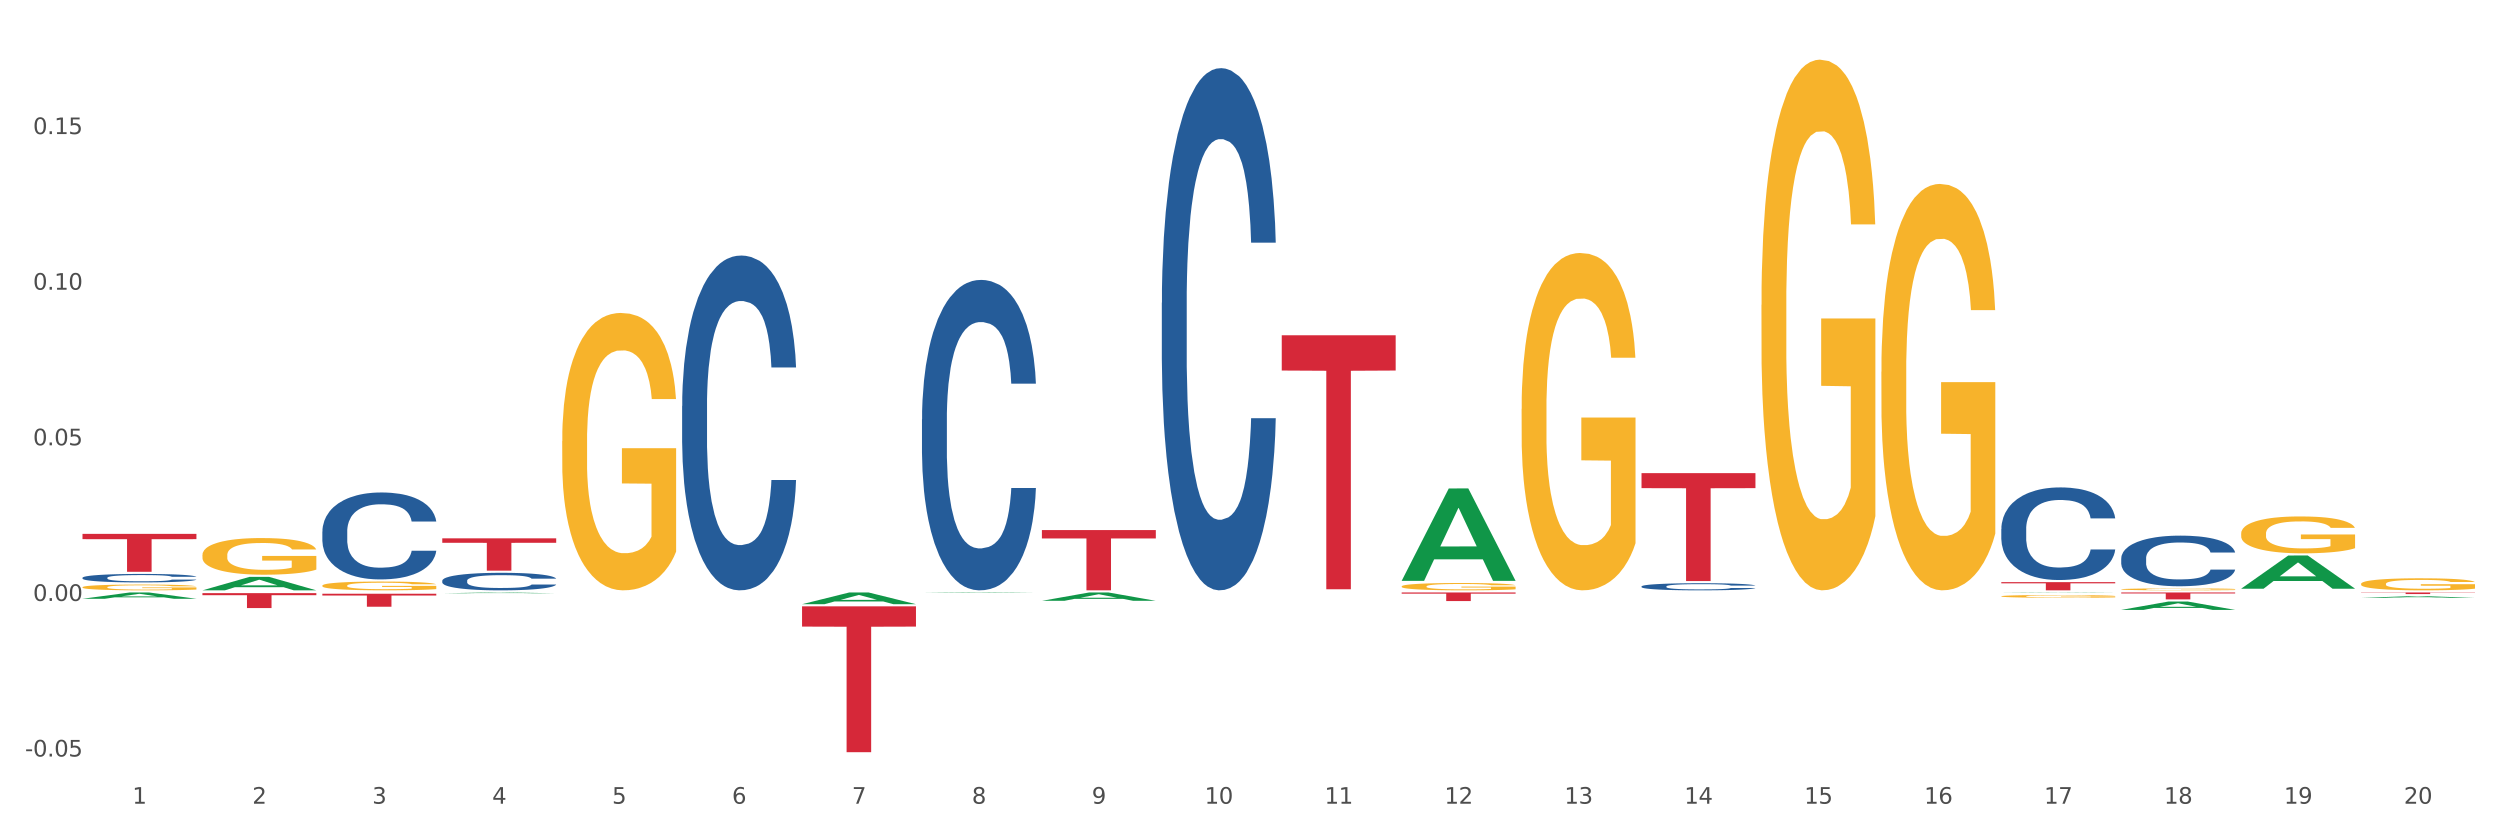 <?xml version="1.0" encoding="utf-8" standalone="no"?>
<!DOCTYPE svg PUBLIC "-//W3C//DTD SVG 1.1//EN"
  "http://www.w3.org/Graphics/SVG/1.1/DTD/svg11.dtd">
<svg xmlns:xlink="http://www.w3.org/1999/xlink" width="1080pt" height="360pt" viewBox="0 0 1080 360" xmlns="http://www.w3.org/2000/svg" version="1.1">
 <rect x="0" y="0" width="1080" height="360" fill="#333333" stroke="none"/>
 <defs>
  <style type="text/css">*{stroke-linejoin: round; stroke-linecap: butt}</style>
 </defs>
 <g id="figure_1">
  <g id="patch_1">
   <path d="M 0 360 
L 1080 360 
L 1080 0 
L 0 0 
z
" style="fill: #ffffff; stroke: #ffffff; stroke-linejoin: miter"/>
  </g>
  <g id="axes_1">
   <g id="matplotlib.axis_1">
    <g id="xtick_1">
     <g id="text_1">
      <!-- 1 -->
      <g style="fill: #4d4d4d" transform="translate(57.193 347.204) scale(0.096 -0.096)">
       <defs>
        <path id="DejaVuSans-31" d="M 794 531 
L 1825 531 
L 1825 4091 
L 703 3866 
L 703 4441 
L 1819 4666 
L 2450 4666 
L 2450 531 
L 3481 531 
L 3481 0 
L 794 0 
L 794 531 
z
" transform="scale(0.016)"/>
       </defs>
       <use xlink:href="#DejaVuSans-31"/>
      </g>
     </g>
    </g>
    <g id="xtick_2">
     <g id="text_2">
      <!-- 2 -->
      <g style="fill: #4d4d4d" transform="translate(109.001 347.204) scale(0.096 -0.096)">
       <defs>
        <path id="DejaVuSans-32" d="M 1228 531 
L 3431 531 
L 3431 0 
L 469 0 
L 469 531 
Q 828 903 1448 1529 
Q 2069 2156 2228 2338 
Q 2531 2678 2651 2914 
Q 2772 3150 2772 3378 
Q 2772 3750 2511 3984 
Q 2250 4219 1831 4219 
Q 1534 4219 1204 4116 
Q 875 4013 500 3803 
L 500 4441 
Q 881 4594 1212 4672 
Q 1544 4750 1819 4750 
Q 2544 4750 2975 4387 
Q 3406 4025 3406 3419 
Q 3406 3131 3298 2873 
Q 3191 2616 2906 2266 
Q 2828 2175 2409 1742 
Q 1991 1309 1228 531 
z
" transform="scale(0.016)"/>
       </defs>
       <use xlink:href="#DejaVuSans-32"/>
      </g>
     </g>
    </g>
    <g id="xtick_3">
     <g id="text_3">
      <!-- 3 -->
      <g style="fill: #4d4d4d" transform="translate(160.808 347.204) scale(0.096 -0.096)">
       <defs>
        <path id="DejaVuSans-33" d="M 2597 2516 
Q 3050 2419 3304 2112 
Q 3559 1806 3559 1356 
Q 3559 666 3084 287 
Q 2609 -91 1734 -91 
Q 1441 -91 1130 -33 
Q 819 25 488 141 
L 488 750 
Q 750 597 1062 519 
Q 1375 441 1716 441 
Q 2309 441 2620 675 
Q 2931 909 2931 1356 
Q 2931 1769 2642 2001 
Q 2353 2234 1838 2234 
L 1294 2234 
L 1294 2753 
L 1863 2753 
Q 2328 2753 2575 2939 
Q 2822 3125 2822 3475 
Q 2822 3834 2567 4026 
Q 2313 4219 1838 4219 
Q 1578 4219 1281 4162 
Q 984 4106 628 3988 
L 628 4550 
Q 988 4650 1302 4700 
Q 1616 4750 1894 4750 
Q 2613 4750 3031 4423 
Q 3450 4097 3450 3541 
Q 3450 3153 3228 2886 
Q 3006 2619 2597 2516 
z
" transform="scale(0.016)"/>
       </defs>
       <use xlink:href="#DejaVuSans-33"/>
      </g>
     </g>
    </g>
    <g id="xtick_4">
     <g id="text_4">
      <!-- 4 -->
      <g style="fill: #4d4d4d" transform="translate(212.616 347.204) scale(0.096 -0.096)">
       <defs>
        <path id="DejaVuSans-34" d="M 2419 4116 
L 825 1625 
L 2419 1625 
L 2419 4116 
z
M 2253 4666 
L 3047 4666 
L 3047 1625 
L 3713 1625 
L 3713 1100 
L 3047 1100 
L 3047 0 
L 2419 0 
L 2419 1100 
L 313 1100 
L 313 1709 
L 2253 4666 
z
" transform="scale(0.016)"/>
       </defs>
       <use xlink:href="#DejaVuSans-34"/>
      </g>
     </g>
    </g>
    <g id="xtick_5">
     <g id="text_5">
      <!-- 5 -->
      <g style="fill: #4d4d4d" transform="translate(264.423 347.204) scale(0.096 -0.096)">
       <defs>
        <path id="DejaVuSans-35" d="M 691 4666 
L 3169 4666 
L 3169 4134 
L 1269 4134 
L 1269 2991 
Q 1406 3038 1543 3061 
Q 1681 3084 1819 3084 
Q 2600 3084 3056 2656 
Q 3513 2228 3513 1497 
Q 3513 744 3044 326 
Q 2575 -91 1722 -91 
Q 1428 -91 1123 -41 
Q 819 9 494 109 
L 494 744 
Q 775 591 1075 516 
Q 1375 441 1709 441 
Q 2250 441 2565 725 
Q 2881 1009 2881 1497 
Q 2881 1984 2565 2268 
Q 2250 2553 1709 2553 
Q 1456 2553 1204 2497 
Q 953 2441 691 2322 
L 691 4666 
z
" transform="scale(0.016)"/>
       </defs>
       <use xlink:href="#DejaVuSans-35"/>
      </g>
     </g>
    </g>
    <g id="xtick_6">
     <g id="text_6">
      <!-- 6 -->
      <g style="fill: #4d4d4d" transform="translate(316.231 347.204) scale(0.096 -0.096)">
       <defs>
        <path id="DejaVuSans-36" d="M 2113 2584 
Q 1688 2584 1439 2293 
Q 1191 2003 1191 1497 
Q 1191 994 1439 701 
Q 1688 409 2113 409 
Q 2538 409 2786 701 
Q 3034 994 3034 1497 
Q 3034 2003 2786 2293 
Q 2538 2584 2113 2584 
z
M 3366 4563 
L 3366 3988 
Q 3128 4100 2886 4159 
Q 2644 4219 2406 4219 
Q 1781 4219 1451 3797 
Q 1122 3375 1075 2522 
Q 1259 2794 1537 2939 
Q 1816 3084 2150 3084 
Q 2853 3084 3261 2657 
Q 3669 2231 3669 1497 
Q 3669 778 3244 343 
Q 2819 -91 2113 -91 
Q 1303 -91 875 529 
Q 447 1150 447 2328 
Q 447 3434 972 4092 
Q 1497 4750 2381 4750 
Q 2619 4750 2861 4703 
Q 3103 4656 3366 4563 
z
" transform="scale(0.016)"/>
       </defs>
       <use xlink:href="#DejaVuSans-36"/>
      </g>
     </g>
    </g>
    <g id="xtick_7">
     <g id="text_7">
      <!-- 7 -->
      <g style="fill: #4d4d4d" transform="translate(368.039 347.204) scale(0.096 -0.096)">
       <defs>
        <path id="DejaVuSans-37" d="M 525 4666 
L 3525 4666 
L 3525 4397 
L 1831 0 
L 1172 0 
L 2766 4134 
L 525 4134 
L 525 4666 
z
" transform="scale(0.016)"/>
       </defs>
       <use xlink:href="#DejaVuSans-37"/>
      </g>
     </g>
    </g>
    <g id="xtick_8">
     <g id="text_8">
      <!-- 8 -->
      <g style="fill: #4d4d4d" transform="translate(419.846 347.204) scale(0.096 -0.096)">
       <defs>
        <path id="DejaVuSans-38" d="M 2034 2216 
Q 1584 2216 1326 1975 
Q 1069 1734 1069 1313 
Q 1069 891 1326 650 
Q 1584 409 2034 409 
Q 2484 409 2743 651 
Q 3003 894 3003 1313 
Q 3003 1734 2745 1975 
Q 2488 2216 2034 2216 
z
M 1403 2484 
Q 997 2584 770 2862 
Q 544 3141 544 3541 
Q 544 4100 942 4425 
Q 1341 4750 2034 4750 
Q 2731 4750 3128 4425 
Q 3525 4100 3525 3541 
Q 3525 3141 3298 2862 
Q 3072 2584 2669 2484 
Q 3125 2378 3379 2068 
Q 3634 1759 3634 1313 
Q 3634 634 3220 271 
Q 2806 -91 2034 -91 
Q 1263 -91 848 271 
Q 434 634 434 1313 
Q 434 1759 690 2068 
Q 947 2378 1403 2484 
z
M 1172 3481 
Q 1172 3119 1398 2916 
Q 1625 2713 2034 2713 
Q 2441 2713 2670 2916 
Q 2900 3119 2900 3481 
Q 2900 3844 2670 4047 
Q 2441 4250 2034 4250 
Q 1625 4250 1398 4047 
Q 1172 3844 1172 3481 
z
" transform="scale(0.016)"/>
       </defs>
       <use xlink:href="#DejaVuSans-38"/>
      </g>
     </g>
    </g>
    <g id="xtick_9">
     <g id="text_9">
      <!-- 9 -->
      <g style="fill: #4d4d4d" transform="translate(471.654 347.204) scale(0.096 -0.096)">
       <defs>
        <path id="DejaVuSans-39" d="M 703 97 
L 703 672 
Q 941 559 1184 500 
Q 1428 441 1663 441 
Q 2288 441 2617 861 
Q 2947 1281 2994 2138 
Q 2813 1869 2534 1725 
Q 2256 1581 1919 1581 
Q 1219 1581 811 2004 
Q 403 2428 403 3163 
Q 403 3881 828 4315 
Q 1253 4750 1959 4750 
Q 2769 4750 3195 4129 
Q 3622 3509 3622 2328 
Q 3622 1225 3098 567 
Q 2575 -91 1691 -91 
Q 1453 -91 1209 -44 
Q 966 3 703 97 
z
M 1959 2075 
Q 2384 2075 2632 2365 
Q 2881 2656 2881 3163 
Q 2881 3666 2632 3958 
Q 2384 4250 1959 4250 
Q 1534 4250 1286 3958 
Q 1038 3666 1038 3163 
Q 1038 2656 1286 2365 
Q 1534 2075 1959 2075 
z
" transform="scale(0.016)"/>
       </defs>
       <use xlink:href="#DejaVuSans-39"/>
      </g>
     </g>
    </g>
    <g id="xtick_10">
     <g id="text_10">
      <!-- 10 -->
      <g style="fill: #4d4d4d" transform="translate(520.407 347.204) scale(0.096 -0.096)">
       <defs>
        <path id="DejaVuSans-30" d="M 2034 4250 
Q 1547 4250 1301 3770 
Q 1056 3291 1056 2328 
Q 1056 1369 1301 889 
Q 1547 409 2034 409 
Q 2525 409 2770 889 
Q 3016 1369 3016 2328 
Q 3016 3291 2770 3770 
Q 2525 4250 2034 4250 
z
M 2034 4750 
Q 2819 4750 3233 4129 
Q 3647 3509 3647 2328 
Q 3647 1150 3233 529 
Q 2819 -91 2034 -91 
Q 1250 -91 836 529 
Q 422 1150 422 2328 
Q 422 3509 836 4129 
Q 1250 4750 2034 4750 
z
" transform="scale(0.016)"/>
       </defs>
       <use xlink:href="#DejaVuSans-31"/>
       <use xlink:href="#DejaVuSans-30" transform="translate(63.623 0)"/>
      </g>
     </g>
    </g>
    <g id="xtick_11">
     <g id="text_11">
      <!-- 11 -->
      <g style="fill: #4d4d4d" transform="translate(572.215 347.204) scale(0.096 -0.096)">
       <use xlink:href="#DejaVuSans-31"/>
       <use xlink:href="#DejaVuSans-31" transform="translate(63.623 0)"/>
      </g>
     </g>
    </g>
    <g id="xtick_12">
     <g id="text_12">
      <!-- 12 -->
      <g style="fill: #4d4d4d" transform="translate(624.023 347.204) scale(0.096 -0.096)">
       <use xlink:href="#DejaVuSans-31"/>
       <use xlink:href="#DejaVuSans-32" transform="translate(63.623 0)"/>
      </g>
     </g>
    </g>
    <g id="xtick_13">
     <g id="text_13">
      <!-- 13 -->
      <g style="fill: #4d4d4d" transform="translate(675.83 347.204) scale(0.096 -0.096)">
       <use xlink:href="#DejaVuSans-31"/>
       <use xlink:href="#DejaVuSans-33" transform="translate(63.623 0)"/>
      </g>
     </g>
    </g>
    <g id="xtick_14">
     <g id="text_14">
      <!-- 14 -->
      <g style="fill: #4d4d4d" transform="translate(727.638 347.204) scale(0.096 -0.096)">
       <use xlink:href="#DejaVuSans-31"/>
       <use xlink:href="#DejaVuSans-34" transform="translate(63.623 0)"/>
      </g>
     </g>
    </g>
    <g id="xtick_15">
     <g id="text_15">
      <!-- 15 -->
      <g style="fill: #4d4d4d" transform="translate(779.445 347.204) scale(0.096 -0.096)">
       <use xlink:href="#DejaVuSans-31"/>
       <use xlink:href="#DejaVuSans-35" transform="translate(63.623 0)"/>
      </g>
     </g>
    </g>
    <g id="xtick_16">
     <g id="text_16">
      <!-- 16 -->
      <g style="fill: #4d4d4d" transform="translate(831.253 347.204) scale(0.096 -0.096)">
       <use xlink:href="#DejaVuSans-31"/>
       <use xlink:href="#DejaVuSans-36" transform="translate(63.623 0)"/>
      </g>
     </g>
    </g>
    <g id="xtick_17">
     <g id="text_17">
      <!-- 17 -->
      <g style="fill: #4d4d4d" transform="translate(883.061 347.204) scale(0.096 -0.096)">
       <use xlink:href="#DejaVuSans-31"/>
       <use xlink:href="#DejaVuSans-37" transform="translate(63.623 0)"/>
      </g>
     </g>
    </g>
    <g id="xtick_18">
     <g id="text_18">
      <!-- 18 -->
      <g style="fill: #4d4d4d" transform="translate(934.868 347.204) scale(0.096 -0.096)">
       <use xlink:href="#DejaVuSans-31"/>
       <use xlink:href="#DejaVuSans-38" transform="translate(63.623 0)"/>
      </g>
     </g>
    </g>
    <g id="xtick_19">
     <g id="text_19">
      <!-- 19 -->
      <g style="fill: #4d4d4d" transform="translate(986.676 347.204) scale(0.096 -0.096)">
       <use xlink:href="#DejaVuSans-31"/>
       <use xlink:href="#DejaVuSans-39" transform="translate(63.623 0)"/>
      </g>
     </g>
    </g>
    <g id="xtick_20">
     <g id="text_20">
      <!-- 20 -->
      <g style="fill: #4d4d4d" transform="translate(1038.483 347.204) scale(0.096 -0.096)">
       <use xlink:href="#DejaVuSans-32"/>
       <use xlink:href="#DejaVuSans-30" transform="translate(63.623 0)"/>
      </g>
     </g>
    </g>
    <g id="xtick_21"/>
    <g id="xtick_22"/>
    <g id="xtick_23"/>
    <g id="xtick_24"/>
    <g id="xtick_25"/>
    <g id="xtick_26"/>
    <g id="xtick_27"/>
    <g id="xtick_28"/>
    <g id="xtick_29"/>
    <g id="xtick_30"/>
    <g id="xtick_31"/>
    <g id="xtick_32"/>
    <g id="xtick_33"/>
    <g id="xtick_34"/>
    <g id="xtick_35"/>
    <g id="xtick_36"/>
    <g id="xtick_37"/>
    <g id="xtick_38"/>
    <g id="xtick_39"/>
   </g>
   <g id="matplotlib.axis_2">
    <g id="ytick_1">
     <g id="text_21">
      <!-- -0.05 -->
      <g style="fill: #4d4d4d" transform="translate(10.8 326.821) scale(0.096 -0.096)">
       <defs>
        <path id="DejaVuSans-2d" d="M 313 2009 
L 1997 2009 
L 1997 1497 
L 313 1497 
L 313 2009 
z
" transform="scale(0.016)"/>
        <path id="DejaVuSans-2e" d="M 684 794 
L 1344 794 
L 1344 0 
L 684 0 
L 684 794 
z
" transform="scale(0.016)"/>
       </defs>
       <use xlink:href="#DejaVuSans-2d"/>
       <use xlink:href="#DejaVuSans-30" transform="translate(36.084 0)"/>
       <use xlink:href="#DejaVuSans-2e" transform="translate(99.707 0)"/>
       <use xlink:href="#DejaVuSans-30" transform="translate(131.494 0)"/>
       <use xlink:href="#DejaVuSans-35" transform="translate(195.117 0)"/>
      </g>
     </g>
    </g>
    <g id="ytick_2">
     <g id="text_22">
      <!-- 0.00 -->
      <g style="fill: #4d4d4d" transform="translate(14.264 259.598) scale(0.096 -0.096)">
       <use xlink:href="#DejaVuSans-30"/>
       <use xlink:href="#DejaVuSans-2e" transform="translate(63.623 0)"/>
       <use xlink:href="#DejaVuSans-30" transform="translate(95.41 0)"/>
       <use xlink:href="#DejaVuSans-30" transform="translate(159.033 0)"/>
      </g>
     </g>
    </g>
    <g id="ytick_3">
     <g id="text_23">
      <!-- 0.05 -->
      <g style="fill: #4d4d4d" transform="translate(14.264 192.376) scale(0.096 -0.096)">
       <use xlink:href="#DejaVuSans-30"/>
       <use xlink:href="#DejaVuSans-2e" transform="translate(63.623 0)"/>
       <use xlink:href="#DejaVuSans-30" transform="translate(95.41 0)"/>
       <use xlink:href="#DejaVuSans-35" transform="translate(159.033 0)"/>
      </g>
     </g>
    </g>
    <g id="ytick_4">
     <g id="text_24">
      <!-- 0.10 -->
      <g style="fill: #4d4d4d" transform="translate(14.264 125.153) scale(0.096 -0.096)">
       <use xlink:href="#DejaVuSans-30"/>
       <use xlink:href="#DejaVuSans-2e" transform="translate(63.623 0)"/>
       <use xlink:href="#DejaVuSans-31" transform="translate(95.41 0)"/>
       <use xlink:href="#DejaVuSans-30" transform="translate(159.033 0)"/>
      </g>
     </g>
    </g>
    <g id="ytick_5">
     <g id="text_25">
      <!-- 0.15 -->
      <g style="fill: #4d4d4d" transform="translate(14.264 57.93) scale(0.096 -0.096)">
       <use xlink:href="#DejaVuSans-30"/>
       <use xlink:href="#DejaVuSans-2e" transform="translate(63.623 0)"/>
       <use xlink:href="#DejaVuSans-31" transform="translate(95.41 0)"/>
       <use xlink:href="#DejaVuSans-35" transform="translate(159.033 0)"/>
      </g>
     </g>
    </g>
    <g id="ytick_6"/>
    <g id="ytick_7"/>
    <g id="ytick_8"/>
    <g id="ytick_9"/>
    <g id="ytick_10"/>
   </g>
   <g id="PolyCollection_1">
    <path d="M 35.639 258.663 
L 35.689 258.66 
L 55.985 255.954 
L 64.408 255.951 
L 84.856 258.668 
L 75.114 258.668 
L 70.699 258.035 
L 49.744 258.035 
L 49.592 258.046 
L 45.33 258.668 
L 35.639 258.668 
L 35.639 258.663 
L 52.383 257.658 
L 68.061 257.655 
L 60.298 256.53 
L 60.196 256.525 
L 60.095 256.533 
L 52.332 257.655 
L 52.383 257.658 
L 35.639 258.663 
z
" clip-path="url(#pfb72d17b9d)" style="fill: #109648"/>
    <path d="M 864.56 251.495 
L 913.777 251.495 
L 913.777 251.986 
L 894.417 251.989 
L 894.417 255.03 
L 883.804 255.03 
L 883.804 251.989 
L 864.56 251.986 
L 864.56 251.498 
L 864.56 251.495 
z
" clip-path="url(#pfb72d17b9d)" style="fill: #d62839"/>
    <path d="M 87.446 239.76 
L 87.504 239.746 
L 87.504 239.225 
L 87.62 238.776 
L 88.201 237.691 
L 89.073 236.795 
L 89.712 236.317 
L 90.351 235.927 
L 91.107 235.536 
L 92.037 235.131 
L 93.722 234.538 
L 94.768 234.234 
L 96.046 233.916 
L 98.37 233.453 
L 100.055 233.193 
L 101.799 232.976 
L 104.646 232.715 
L 106.505 232.6 
L 108.481 232.513 
L 110.863 232.455 
L 112.665 232.44 
L 116.616 232.484 
L 119.986 232.614 
L 121.613 232.715 
L 123.705 232.889 
L 124.809 233.005 
L 126.611 233.236 
L 128.47 233.54 
L 129.748 233.8 
L 131.666 234.292 
L 133.119 234.784 
L 134.455 235.391 
L 135.153 235.811 
L 135.675 236.201 
L 136.14 236.65 
L 136.605 237.359 
L 126.146 237.359 
L 125.739 236.852 
L 125.1 236.375 
L 124.17 235.912 
L 123.357 235.623 
L 121.962 235.261 
L 120.684 235.03 
L 119.347 234.856 
L 117.72 234.712 
L 116.442 234.639 
L 114.64 234.581 
L 111.096 234.596 
L 108.714 234.712 
L 107.086 234.856 
L 106.041 234.986 
L 105.111 235.131 
L 104.065 235.334 
L 102.845 235.637 
L 101.973 235.912 
L 101.101 236.259 
L 100.404 236.607 
L 99.765 237.012 
L 99.242 237.446 
L 98.835 237.894 
L 98.487 238.444 
L 98.196 239.355 
L 98.196 241.337 
L 98.312 241.785 
L 98.603 242.378 
L 98.951 242.827 
L 99.532 243.362 
L 100.055 243.724 
L 101.043 244.244 
L 102.147 244.678 
L 103.019 244.953 
L 103.891 245.185 
L 105.401 245.503 
L 107.086 245.763 
L 108.539 245.922 
L 110.515 246.067 
L 111.851 246.125 
L 113.013 246.154 
L 115.861 246.154 
L 117.895 246.11 
L 120.161 246.009 
L 121.904 245.879 
L 123.357 245.72 
L 124.984 245.459 
L 126.03 245.214 
L 126.03 242.19 
L 113.246 242.176 
L 113.246 240.165 
L 136.663 240.165 
L 136.663 246.067 
L 135.675 246.371 
L 134.571 246.646 
L 133.409 246.892 
L 131.666 247.195 
L 129.574 247.485 
L 127.715 247.687 
L 125.739 247.861 
L 123.415 248.02 
L 120.393 248.164 
L 118.534 248.222 
L 116.209 248.266 
L 113.478 248.28 
L 111.096 248.251 
L 108.772 248.179 
L 106.331 248.049 
L 103.949 247.861 
L 102.147 247.673 
L 100.346 247.441 
L 98.428 247.137 
L 96.918 246.848 
L 95.755 246.588 
L 94.477 246.255 
L 93.083 245.821 
L 92.037 245.431 
L 91.107 245.025 
L 90.119 244.505 
L 89.422 244.056 
L 88.724 243.492 
L 88.318 243.073 
L 87.853 242.422 
L 87.504 241.51 
L 87.446 239.76 
z
" clip-path="url(#pfb72d17b9d)" style="fill: #f7b32b"/>
    <path d="M 605.522 255.951 
L 654.739 255.951 
L 654.739 256.465 
L 635.379 256.469 
L 635.379 259.651 
L 624.766 259.651 
L 624.766 256.469 
L 605.522 256.465 
L 605.522 255.955 
L 605.522 255.951 
z
" clip-path="url(#pfb72d17b9d)" style="fill: #d62839"/>
    <path d="M 553.714 144.821 
L 602.932 144.821 
L 602.932 160.072 
L 583.571 160.176 
L 583.571 254.568 
L 572.958 254.568 
L 572.958 160.176 
L 553.714 160.072 
L 553.714 144.924 
L 553.714 144.821 
z
" clip-path="url(#pfb72d17b9d)" style="fill: #d62839"/>
    <path d="M 450.099 228.985 
L 499.316 228.985 
L 499.316 232.604 
L 479.956 232.628 
L 479.956 255.03 
L 469.343 255.03 
L 469.343 232.628 
L 450.099 232.604 
L 450.099 229.009 
L 450.099 228.985 
z
" clip-path="url(#pfb72d17b9d)" style="fill: #d62839"/>
    <path d="M 346.484 261.935 
L 395.701 261.935 
L 395.701 270.692 
L 376.341 270.751 
L 376.341 324.95 
L 365.728 324.95 
L 365.728 270.751 
L 346.484 270.692 
L 346.484 261.994 
L 346.484 261.935 
z
" clip-path="url(#pfb72d17b9d)" style="fill: #d62839"/>
    <path d="M 191.061 232.549 
L 240.278 232.549 
L 240.278 234.492 
L 220.918 234.505 
L 220.918 246.529 
L 210.305 246.529 
L 210.305 234.505 
L 191.061 234.492 
L 191.061 232.563 
L 191.061 232.549 
z
" clip-path="url(#pfb72d17b9d)" style="fill: #d62839"/>
    <path d="M 139.254 256.492 
L 188.471 256.492 
L 188.471 257.271 
L 169.111 257.276 
L 169.111 262.096 
L 158.497 262.096 
L 158.497 257.276 
L 139.254 257.271 
L 139.254 256.497 
L 139.254 256.492 
z
" clip-path="url(#pfb72d17b9d)" style="fill: #d62839"/>
    <path d="M 87.446 256.224 
L 136.663 256.224 
L 136.663 257.121 
L 117.303 257.127 
L 117.303 262.677 
L 106.69 262.677 
L 106.69 257.127 
L 87.446 257.121 
L 87.446 256.23 
L 87.446 256.224 
z
" clip-path="url(#pfb72d17b9d)" style="fill: #d62839"/>
    <path d="M 35.639 230.643 
L 84.856 230.643 
L 84.856 232.919 
L 65.495 232.934 
L 65.495 247.019 
L 54.882 247.019 
L 54.882 232.934 
L 35.639 232.919 
L 35.639 230.658 
L 35.639 230.643 
z
" clip-path="url(#pfb72d17b9d)" style="fill: #d62839"/>
    <path d="M 35.639 249.587 
L 35.697 249.583 
L 35.697 249.49 
L 35.871 249.362 
L 36.511 249.128 
L 37.326 248.951 
L 38.722 248.743 
L 39.478 248.656 
L 40.467 248.559 
L 42.503 248.401 
L 44.83 248.268 
L 46.459 248.194 
L 47.681 248.147 
L 50.415 248.063 
L 51.986 248.026 
L 53.615 247.996 
L 55.011 247.976 
L 57.338 247.953 
L 59.2 247.943 
L 61.352 247.939 
L 63.156 247.943 
L 65.541 247.956 
L 69.032 247.996 
L 70.37 248.02 
L 72.173 248.06 
L 74.035 248.114 
L 75.547 248.167 
L 77.293 248.244 
L 79.096 248.345 
L 80.842 248.472 
L 82.063 248.589 
L 83.052 248.713 
L 83.925 248.864 
L 84.565 249.028 
L 84.856 249.165 
L 74.209 249.165 
L 73.919 249.041 
L 73.337 248.907 
L 72.755 248.817 
L 72.115 248.743 
L 71.126 248.659 
L 70.253 248.606 
L 68.799 248.542 
L 67.461 248.502 
L 66.356 248.478 
L 65.018 248.458 
L 62.167 248.438 
L 60.131 248.438 
L 58.851 248.445 
L 57.28 248.462 
L 55.942 248.485 
L 54.371 248.525 
L 53.15 248.569 
L 51.928 248.626 
L 51.23 248.666 
L 50.183 248.74 
L 49.484 248.8 
L 48.554 248.904 
L 48.03 248.977 
L 47.099 249.168 
L 46.692 249.309 
L 46.517 249.406 
L 46.401 249.513 
L 46.401 250.035 
L 46.75 250.27 
L 47.041 250.37 
L 47.506 250.484 
L 48.379 250.631 
L 49.659 250.775 
L 50.997 250.879 
L 52.102 250.943 
L 53.15 250.99 
L 54.197 251.027 
L 55.477 251.06 
L 56.524 251.08 
L 58.095 251.1 
L 59.956 251.11 
L 61.411 251.11 
L 64.378 251.093 
L 65.716 251.077 
L 66.996 251.053 
L 68.392 251.016 
L 69.497 250.976 
L 70.137 250.946 
L 71.184 250.883 
L 71.999 250.816 
L 72.697 250.739 
L 73.162 250.672 
L 73.686 250.571 
L 74.093 250.457 
L 74.209 250.397 
L 84.856 250.397 
L 84.623 250.518 
L 84.216 250.635 
L 83.401 250.792 
L 82.761 250.883 
L 81.772 250.993 
L 80.725 251.087 
L 79.271 251.191 
L 77.933 251.268 
L 76.536 251.335 
L 75.024 251.395 
L 72.29 251.479 
L 71.301 251.502 
L 69.206 251.542 
L 67.577 251.566 
L 65.192 251.589 
L 62.749 251.602 
L 60.189 251.606 
L 57.92 251.599 
L 55.418 251.579 
L 53.848 251.559 
L 52.102 251.529 
L 50.066 251.482 
L 48.146 251.425 
L 46.343 251.358 
L 44.656 251.281 
L 43.085 251.194 
L 41.049 251.05 
L 39.536 250.909 
L 38.431 250.779 
L 37.675 250.668 
L 36.918 250.528 
L 36.511 250.431 
L 35.871 250.196 
L 35.639 249.979 
L 35.639 249.587 
z
" clip-path="url(#pfb72d17b9d)" style="fill: #255c99"/>
    <path d="M 139.254 229.626 
L 139.312 229.592 
L 139.312 228.631 
L 139.486 227.327 
L 140.126 224.926 
L 140.941 223.108 
L 142.337 220.98 
L 143.093 220.088 
L 144.082 219.094 
L 146.119 217.481 
L 148.446 216.109 
L 150.074 215.354 
L 151.296 214.874 
L 154.03 214.016 
L 155.601 213.639 
L 157.23 213.33 
L 158.626 213.124 
L 160.953 212.884 
L 162.815 212.781 
L 164.968 212.747 
L 166.771 212.781 
L 169.156 212.918 
L 172.647 213.33 
L 173.985 213.57 
L 175.788 213.982 
L 177.65 214.531 
L 179.163 215.08 
L 180.908 215.869 
L 182.711 216.898 
L 184.457 218.202 
L 185.678 219.402 
L 186.667 220.672 
L 187.54 222.216 
L 188.18 223.897 
L 188.471 225.303 
L 177.825 225.303 
L 177.534 224.034 
L 176.952 222.662 
L 176.37 221.735 
L 175.73 220.98 
L 174.741 220.123 
L 173.869 219.574 
L 172.414 218.922 
L 171.076 218.51 
L 169.971 218.27 
L 168.633 218.064 
L 165.782 217.859 
L 163.746 217.859 
L 162.466 217.927 
L 160.895 218.099 
L 159.557 218.339 
L 157.986 218.751 
L 156.765 219.196 
L 155.543 219.78 
L 154.845 220.191 
L 153.798 220.946 
L 153.1 221.564 
L 152.169 222.627 
L 151.645 223.382 
L 150.714 225.338 
L 150.307 226.778 
L 150.133 227.773 
L 150.016 228.871 
L 150.016 234.223 
L 150.365 236.625 
L 150.656 237.654 
L 151.122 238.82 
L 151.994 240.33 
L 153.274 241.805 
L 154.612 242.869 
L 155.718 243.52 
L 156.765 244.001 
L 157.812 244.378 
L 159.092 244.721 
L 160.139 244.927 
L 161.71 245.133 
L 163.571 245.236 
L 165.026 245.236 
L 167.993 245.064 
L 169.331 244.893 
L 170.611 244.653 
L 172.007 244.275 
L 173.112 243.863 
L 173.752 243.555 
L 174.799 242.903 
L 175.614 242.217 
L 176.312 241.428 
L 176.777 240.741 
L 177.301 239.712 
L 177.708 238.546 
L 177.825 237.928 
L 188.471 237.928 
L 188.238 239.163 
L 187.831 240.364 
L 187.016 241.977 
L 186.377 242.903 
L 185.388 244.035 
L 184.34 244.996 
L 182.886 246.059 
L 181.548 246.848 
L 180.152 247.534 
L 178.639 248.152 
L 175.905 249.01 
L 174.916 249.25 
L 172.821 249.661 
L 171.193 249.902 
L 168.807 250.142 
L 166.364 250.279 
L 163.804 250.313 
L 161.535 250.245 
L 159.034 250.039 
L 157.463 249.833 
L 155.718 249.524 
L 153.681 249.044 
L 151.762 248.461 
L 149.958 247.774 
L 148.271 246.985 
L 146.7 246.093 
L 144.664 244.618 
L 143.152 243.177 
L 142.046 241.839 
L 141.29 240.707 
L 140.534 239.266 
L 140.126 238.271 
L 139.486 235.87 
L 139.254 233.64 
L 139.254 229.626 
z
" clip-path="url(#pfb72d17b9d)" style="fill: #255c99"/>
    <path d="M 191.061 250.856 
L 191.119 250.849 
L 191.119 250.655 
L 191.294 250.392 
L 191.934 249.907 
L 192.748 249.541 
L 194.145 249.111 
L 194.901 248.931 
L 195.89 248.731 
L 197.926 248.405 
L 200.253 248.128 
L 201.882 247.976 
L 203.104 247.879 
L 205.838 247.706 
L 207.409 247.63 
L 209.038 247.568 
L 210.434 247.526 
L 212.761 247.478 
L 214.623 247.457 
L 216.775 247.45 
L 218.579 247.457 
L 220.964 247.484 
L 224.455 247.568 
L 225.793 247.616 
L 227.596 247.699 
L 229.458 247.81 
L 230.97 247.921 
L 232.716 248.08 
L 234.519 248.288 
L 236.264 248.551 
L 237.486 248.793 
L 238.475 249.049 
L 239.348 249.361 
L 239.988 249.7 
L 240.278 249.984 
L 229.632 249.984 
L 229.341 249.727 
L 228.76 249.451 
L 228.178 249.264 
L 227.538 249.111 
L 226.549 248.938 
L 225.676 248.827 
L 224.222 248.696 
L 222.884 248.613 
L 221.778 248.564 
L 220.44 248.523 
L 217.59 248.481 
L 215.554 248.481 
L 214.274 248.495 
L 212.703 248.53 
L 211.365 248.578 
L 209.794 248.661 
L 208.572 248.751 
L 207.351 248.869 
L 206.653 248.952 
L 205.605 249.104 
L 204.907 249.229 
L 203.976 249.444 
L 203.453 249.596 
L 202.522 249.991 
L 202.115 250.281 
L 201.94 250.482 
L 201.824 250.704 
L 201.824 251.784 
L 202.173 252.268 
L 202.464 252.476 
L 202.929 252.711 
L 203.802 253.016 
L 205.082 253.314 
L 206.42 253.528 
L 207.525 253.66 
L 208.572 253.757 
L 209.62 253.833 
L 210.899 253.902 
L 211.947 253.943 
L 213.517 253.985 
L 215.379 254.006 
L 216.833 254.006 
L 219.8 253.971 
L 221.138 253.937 
L 222.418 253.888 
L 223.815 253.812 
L 224.92 253.729 
L 225.56 253.667 
L 226.607 253.535 
L 227.422 253.397 
L 228.12 253.237 
L 228.585 253.099 
L 229.109 252.891 
L 229.516 252.656 
L 229.632 252.531 
L 240.278 252.531 
L 240.046 252.78 
L 239.639 253.023 
L 238.824 253.348 
L 238.184 253.535 
L 237.195 253.764 
L 236.148 253.957 
L 234.694 254.172 
L 233.356 254.331 
L 231.959 254.47 
L 230.447 254.594 
L 227.712 254.767 
L 226.723 254.816 
L 224.629 254.899 
L 223 254.947 
L 220.615 254.996 
L 218.171 255.023 
L 215.612 255.03 
L 213.343 255.017 
L 210.841 254.975 
L 209.27 254.933 
L 207.525 254.871 
L 205.489 254.774 
L 203.569 254.657 
L 201.766 254.518 
L 200.079 254.359 
L 198.508 254.179 
L 196.472 253.881 
L 194.959 253.59 
L 193.854 253.32 
L 193.097 253.092 
L 192.341 252.801 
L 191.934 252.6 
L 191.294 252.116 
L 191.061 251.666 
L 191.061 250.856 
z
" clip-path="url(#pfb72d17b9d)" style="fill: #255c99"/>
    <path d="M 294.676 175.381 
L 294.735 175.249 
L 294.735 171.55 
L 294.909 166.531 
L 295.549 157.285 
L 296.364 150.284 
L 297.76 142.095 
L 298.516 138.66 
L 299.505 134.83 
L 301.541 128.622 
L 303.868 123.338 
L 305.497 120.432 
L 306.719 118.583 
L 309.453 115.281 
L 311.024 113.828 
L 312.653 112.639 
L 314.049 111.846 
L 316.376 110.922 
L 318.238 110.526 
L 320.39 110.393 
L 322.194 110.526 
L 324.579 111.054 
L 328.07 112.639 
L 329.408 113.564 
L 331.211 115.149 
L 333.073 117.262 
L 334.585 119.375 
L 336.331 122.413 
L 338.134 126.376 
L 339.88 131.395 
L 341.101 136.019 
L 342.09 140.906 
L 342.963 146.85 
L 343.603 153.322 
L 343.894 158.738 
L 333.247 158.738 
L 332.957 153.851 
L 332.375 148.567 
L 331.793 145.001 
L 331.153 142.095 
L 330.164 138.792 
L 329.291 136.679 
L 327.837 134.169 
L 326.499 132.584 
L 325.394 131.66 
L 324.056 130.867 
L 321.205 130.075 
L 319.169 130.075 
L 317.889 130.339 
L 316.318 130.999 
L 314.98 131.924 
L 313.409 133.509 
L 312.188 135.226 
L 310.966 137.472 
L 310.268 139.057 
L 309.221 141.963 
L 308.522 144.34 
L 307.592 148.435 
L 307.068 151.341 
L 306.137 158.87 
L 305.73 164.418 
L 305.555 168.248 
L 305.439 172.475 
L 305.439 193.081 
L 305.788 202.327 
L 306.079 206.29 
L 306.544 210.781 
L 307.417 216.593 
L 308.697 222.272 
L 310.035 226.367 
L 311.14 228.877 
L 312.188 230.726 
L 313.235 232.179 
L 314.515 233.5 
L 315.562 234.292 
L 317.133 235.085 
L 318.994 235.481 
L 320.449 235.481 
L 323.416 234.821 
L 324.754 234.16 
L 326.034 233.236 
L 327.43 231.783 
L 328.535 230.198 
L 329.175 229.009 
L 330.222 226.499 
L 331.037 223.857 
L 331.735 220.819 
L 332.2 218.178 
L 332.724 214.215 
L 333.131 209.724 
L 333.247 207.346 
L 343.894 207.346 
L 343.661 212.102 
L 343.254 216.725 
L 342.439 222.933 
L 341.799 226.499 
L 340.81 230.858 
L 339.763 234.557 
L 338.309 238.651 
L 336.971 241.689 
L 335.574 244.331 
L 334.062 246.709 
L 331.328 250.011 
L 330.339 250.936 
L 328.244 252.521 
L 326.615 253.445 
L 324.23 254.37 
L 321.787 254.898 
L 319.227 255.03 
L 316.958 254.766 
L 314.456 253.974 
L 312.886 253.181 
L 311.14 251.992 
L 309.104 250.143 
L 307.184 247.898 
L 305.381 245.256 
L 303.694 242.218 
L 302.123 238.783 
L 300.087 233.104 
L 298.574 227.556 
L 297.469 222.405 
L 296.713 218.046 
L 295.956 212.498 
L 295.549 208.667 
L 294.909 199.421 
L 294.676 190.835 
L 294.676 175.381 
z
" clip-path="url(#pfb72d17b9d)" style="fill: #255c99"/>
    <path d="M 398.292 181.177 
L 398.35 181.054 
L 398.35 177.625 
L 398.524 172.971 
L 399.164 164.398 
L 399.979 157.906 
L 401.375 150.313 
L 402.131 147.128 
L 403.12 143.577 
L 405.156 137.82 
L 407.484 132.921 
L 409.112 130.227 
L 410.334 128.512 
L 413.068 125.45 
L 414.639 124.103 
L 416.268 123 
L 417.664 122.266 
L 419.991 121.408 
L 421.853 121.041 
L 424.006 120.918 
L 425.809 121.041 
L 428.194 121.531 
L 431.685 123 
L 433.023 123.858 
L 434.826 125.327 
L 436.688 127.287 
L 438.201 129.247 
L 439.946 132.064 
L 441.749 135.738 
L 443.495 140.392 
L 444.716 144.679 
L 445.705 149.21 
L 446.578 154.722 
L 447.218 160.723 
L 447.509 165.745 
L 436.863 165.745 
L 436.572 161.213 
L 435.99 156.314 
L 435.408 153.007 
L 434.768 150.313 
L 433.779 147.251 
L 432.907 145.291 
L 431.452 142.964 
L 430.114 141.494 
L 429.009 140.637 
L 427.671 139.902 
L 424.82 139.167 
L 422.784 139.167 
L 421.504 139.412 
L 419.933 140.025 
L 418.595 140.882 
L 417.024 142.352 
L 415.803 143.944 
L 414.581 146.026 
L 413.883 147.496 
L 412.836 150.19 
L 412.138 152.395 
L 411.207 156.192 
L 410.683 158.886 
L 409.752 165.867 
L 409.345 171.011 
L 409.171 174.563 
L 409.054 178.482 
L 409.054 197.589 
L 409.403 206.162 
L 409.694 209.836 
L 410.16 214.001 
L 411.032 219.39 
L 412.312 224.656 
L 413.65 228.453 
L 414.756 230.78 
L 415.803 232.495 
L 416.85 233.842 
L 418.13 235.067 
L 419.177 235.802 
L 420.748 236.536 
L 422.609 236.904 
L 424.064 236.904 
L 427.031 236.291 
L 428.369 235.679 
L 429.649 234.822 
L 431.045 233.474 
L 432.15 232.005 
L 432.79 230.902 
L 433.837 228.575 
L 434.652 226.126 
L 435.35 223.309 
L 435.815 220.859 
L 436.339 217.185 
L 436.746 213.021 
L 436.863 210.816 
L 447.509 210.816 
L 447.276 215.225 
L 446.869 219.512 
L 446.054 225.269 
L 445.415 228.575 
L 444.426 232.617 
L 443.378 236.046 
L 441.924 239.843 
L 440.586 242.66 
L 439.19 245.11 
L 437.677 247.314 
L 434.943 250.376 
L 433.954 251.234 
L 431.859 252.703 
L 430.23 253.561 
L 427.845 254.418 
L 425.402 254.908 
L 422.842 255.03 
L 420.573 254.785 
L 418.072 254.051 
L 416.501 253.316 
L 414.756 252.213 
L 412.719 250.499 
L 410.8 248.417 
L 408.996 245.967 
L 407.309 243.15 
L 405.738 239.966 
L 403.702 234.699 
L 402.189 229.555 
L 401.084 224.779 
L 400.328 220.737 
L 399.572 215.593 
L 399.164 212.041 
L 398.524 203.468 
L 398.292 195.507 
L 398.292 181.177 
z
" clip-path="url(#pfb72d17b9d)" style="fill: #255c99"/>
    <path d="M 501.907 130.799 
L 501.965 130.593 
L 501.965 124.824 
L 502.14 116.995 
L 502.779 102.574 
L 503.594 91.655 
L 504.99 78.881 
L 505.746 73.525 
L 506.735 67.55 
L 508.772 57.867 
L 511.099 49.626 
L 512.728 45.093 
L 513.949 42.209 
L 516.684 37.059 
L 518.254 34.792 
L 519.883 32.938 
L 521.28 31.702 
L 523.607 30.26 
L 525.468 29.642 
L 527.621 29.436 
L 529.424 29.642 
L 531.81 30.466 
L 535.3 32.938 
L 536.638 34.38 
L 538.442 36.853 
L 540.303 40.149 
L 541.816 43.445 
L 543.561 48.184 
L 545.365 54.364 
L 547.11 62.193 
L 548.332 69.404 
L 549.321 77.027 
L 550.193 86.298 
L 550.833 96.393 
L 551.124 104.84 
L 540.478 104.84 
L 540.187 97.217 
L 539.605 88.976 
L 539.023 83.414 
L 538.383 78.881 
L 537.394 73.731 
L 536.522 70.434 
L 535.067 66.52 
L 533.729 64.048 
L 532.624 62.605 
L 531.286 61.369 
L 528.435 60.133 
L 526.399 60.133 
L 525.119 60.545 
L 523.548 61.575 
L 522.21 63.017 
L 520.64 65.49 
L 519.418 68.168 
L 518.196 71.67 
L 517.498 74.143 
L 516.451 78.675 
L 515.753 82.384 
L 514.822 88.77 
L 514.298 93.303 
L 513.368 105.046 
L 512.96 113.699 
L 512.786 119.674 
L 512.669 126.266 
L 512.669 158.406 
L 513.019 172.827 
L 513.309 179.008 
L 513.775 186.013 
L 514.647 195.078 
L 515.927 203.937 
L 517.265 210.324 
L 518.371 214.238 
L 519.418 217.122 
L 520.465 219.388 
L 521.745 221.449 
L 522.792 222.685 
L 524.363 223.921 
L 526.225 224.539 
L 527.679 224.539 
L 530.646 223.509 
L 531.984 222.479 
L 533.264 221.037 
L 534.66 218.77 
L 535.765 216.298 
L 536.405 214.444 
L 537.453 210.53 
L 538.267 206.409 
L 538.965 201.671 
L 539.431 197.55 
L 539.954 191.369 
L 540.361 184.365 
L 540.478 180.656 
L 551.124 180.656 
L 550.891 188.073 
L 550.484 195.284 
L 549.67 204.967 
L 549.03 210.53 
L 548.041 217.328 
L 546.994 223.097 
L 545.539 229.484 
L 544.201 234.222 
L 542.805 238.343 
L 541.292 242.051 
L 538.558 247.202 
L 537.569 248.644 
L 535.475 251.116 
L 533.846 252.558 
L 531.46 254 
L 529.017 254.824 
L 526.457 255.03 
L 524.188 254.618 
L 521.687 253.382 
L 520.116 252.146 
L 518.371 250.292 
L 516.335 247.408 
L 514.415 243.905 
L 512.611 239.785 
L 510.924 235.046 
L 509.353 229.69 
L 507.317 220.831 
L 505.805 212.178 
L 504.699 204.143 
L 503.943 197.344 
L 503.187 188.691 
L 502.779 182.716 
L 502.14 168.295 
L 501.907 154.903 
L 501.907 130.799 
z
" clip-path="url(#pfb72d17b9d)" style="fill: #255c99"/>
    <path d="M 709.137 253.33 
L 709.195 253.328 
L 709.195 253.249 
L 709.37 253.142 
L 710.01 252.944 
L 710.824 252.795 
L 712.221 252.62 
L 712.977 252.547 
L 713.966 252.465 
L 716.002 252.332 
L 718.329 252.22 
L 719.958 252.158 
L 721.18 252.118 
L 723.914 252.048 
L 725.485 252.017 
L 727.114 251.991 
L 728.51 251.974 
L 730.837 251.955 
L 732.699 251.946 
L 734.851 251.943 
L 736.655 251.946 
L 739.04 251.957 
L 742.53 251.991 
L 743.869 252.011 
L 745.672 252.045 
L 747.534 252.09 
L 749.046 252.135 
L 750.792 252.2 
L 752.595 252.285 
L 754.34 252.392 
L 755.562 252.49 
L 756.551 252.595 
L 757.424 252.721 
L 758.064 252.86 
L 758.354 252.975 
L 747.708 252.975 
L 747.417 252.871 
L 746.836 252.758 
L 746.254 252.682 
L 745.614 252.62 
L 744.625 252.55 
L 743.752 252.504 
L 742.298 252.451 
L 740.96 252.417 
L 739.854 252.397 
L 738.516 252.38 
L 735.666 252.363 
L 733.629 252.363 
L 732.35 252.369 
L 730.779 252.383 
L 729.441 252.403 
L 727.87 252.437 
L 726.648 252.473 
L 725.427 252.521 
L 724.728 252.555 
L 723.681 252.617 
L 722.983 252.668 
L 722.052 252.755 
L 721.529 252.817 
L 720.598 252.978 
L 720.191 253.096 
L 720.016 253.178 
L 719.9 253.268 
L 719.9 253.708 
L 720.249 253.906 
L 720.54 253.99 
L 721.005 254.086 
L 721.878 254.21 
L 723.158 254.331 
L 724.496 254.419 
L 725.601 254.472 
L 726.648 254.512 
L 727.695 254.543 
L 728.975 254.571 
L 730.023 254.588 
L 731.593 254.605 
L 733.455 254.613 
L 734.909 254.613 
L 737.876 254.599 
L 739.214 254.585 
L 740.494 254.565 
L 741.891 254.534 
L 742.996 254.5 
L 743.636 254.475 
L 744.683 254.421 
L 745.497 254.365 
L 746.196 254.3 
L 746.661 254.244 
L 747.185 254.159 
L 747.592 254.063 
L 747.708 254.013 
L 758.354 254.013 
L 758.122 254.114 
L 757.714 254.213 
L 756.9 254.345 
L 756.26 254.421 
L 755.271 254.514 
L 754.224 254.593 
L 752.77 254.681 
L 751.431 254.746 
L 750.035 254.802 
L 748.523 254.853 
L 745.788 254.923 
L 744.799 254.943 
L 742.705 254.977 
L 741.076 254.997 
L 738.691 255.016 
L 736.247 255.028 
L 733.688 255.03 
L 731.419 255.025 
L 728.917 255.008 
L 727.346 254.991 
L 725.601 254.966 
L 723.565 254.926 
L 721.645 254.878 
L 719.842 254.822 
L 718.155 254.757 
L 716.584 254.684 
L 714.548 254.562 
L 713.035 254.444 
L 711.93 254.334 
L 711.173 254.241 
L 710.417 254.123 
L 710.01 254.041 
L 709.37 253.844 
L 709.137 253.66 
L 709.137 253.33 
z
" clip-path="url(#pfb72d17b9d)" style="fill: #255c99"/>
    <path d="M 864.56 228.539 
L 864.618 228.503 
L 864.618 227.48 
L 864.793 226.091 
L 865.433 223.533 
L 866.247 221.597 
L 867.643 219.331 
L 868.4 218.381 
L 869.389 217.321 
L 871.425 215.604 
L 873.752 214.142 
L 875.381 213.338 
L 876.603 212.827 
L 879.337 211.913 
L 880.908 211.511 
L 882.537 211.182 
L 883.933 210.963 
L 886.26 210.707 
L 888.121 210.598 
L 890.274 210.561 
L 892.077 210.598 
L 894.463 210.744 
L 897.953 211.182 
L 899.291 211.438 
L 901.095 211.877 
L 902.956 212.461 
L 904.469 213.046 
L 906.214 213.886 
L 908.018 214.983 
L 909.763 216.371 
L 910.985 217.65 
L 911.974 219.002 
L 912.846 220.646 
L 913.486 222.437 
L 913.777 223.935 
L 903.131 223.935 
L 902.84 222.583 
L 902.258 221.122 
L 901.677 220.135 
L 901.037 219.331 
L 900.048 218.417 
L 899.175 217.833 
L 897.721 217.139 
L 896.382 216.7 
L 895.277 216.444 
L 893.939 216.225 
L 891.088 216.006 
L 889.052 216.006 
L 887.772 216.079 
L 886.202 216.262 
L 884.864 216.517 
L 883.293 216.956 
L 882.071 217.431 
L 880.849 218.052 
L 880.151 218.491 
L 879.104 219.294 
L 878.406 219.952 
L 877.475 221.085 
L 876.952 221.889 
L 876.021 223.972 
L 875.614 225.506 
L 875.439 226.566 
L 875.323 227.735 
L 875.323 233.436 
L 875.672 235.994 
L 875.963 237.09 
L 876.428 238.332 
L 877.301 239.94 
L 878.581 241.512 
L 879.919 242.644 
L 881.024 243.339 
L 882.071 243.85 
L 883.118 244.252 
L 884.398 244.618 
L 885.445 244.837 
L 887.016 245.056 
L 888.878 245.166 
L 890.332 245.166 
L 893.299 244.983 
L 894.637 244.8 
L 895.917 244.544 
L 897.313 244.143 
L 898.419 243.704 
L 899.059 243.375 
L 900.106 242.681 
L 900.92 241.95 
L 901.618 241.11 
L 902.084 240.379 
L 902.607 239.283 
L 903.015 238.04 
L 903.131 237.382 
L 913.777 237.382 
L 913.545 238.698 
L 913.137 239.977 
L 912.323 241.694 
L 911.683 242.681 
L 910.694 243.887 
L 909.647 244.91 
L 908.192 246.043 
L 906.854 246.883 
L 905.458 247.614 
L 903.945 248.272 
L 901.211 249.185 
L 900.222 249.441 
L 898.128 249.879 
L 896.499 250.135 
L 894.114 250.391 
L 891.67 250.537 
L 889.11 250.574 
L 886.842 250.501 
L 884.34 250.281 
L 882.769 250.062 
L 881.024 249.733 
L 878.988 249.222 
L 877.068 248.601 
L 875.264 247.87 
L 873.577 247.029 
L 872.007 246.079 
L 869.97 244.508 
L 868.458 242.973 
L 867.352 241.548 
L 866.596 240.342 
L 865.84 238.807 
L 865.433 237.748 
L 864.793 235.19 
L 864.56 232.815 
L 864.56 228.539 
z
" clip-path="url(#pfb72d17b9d)" style="fill: #255c99"/>
    <path d="M 916.368 241.221 
L 916.426 241.201 
L 916.426 240.642 
L 916.6 239.882 
L 917.24 238.484 
L 918.055 237.425 
L 919.451 236.186 
L 920.207 235.667 
L 921.196 235.088 
L 923.232 234.149 
L 925.559 233.35 
L 927.188 232.91 
L 928.41 232.63 
L 931.144 232.131 
L 932.715 231.911 
L 934.344 231.731 
L 935.74 231.612 
L 938.067 231.472 
L 939.929 231.412 
L 942.082 231.392 
L 943.885 231.412 
L 946.27 231.492 
L 949.761 231.731 
L 951.099 231.871 
L 952.902 232.111 
L 954.764 232.431 
L 956.277 232.75 
L 958.022 233.21 
L 959.825 233.809 
L 961.571 234.568 
L 962.792 235.267 
L 963.781 236.007 
L 964.654 236.906 
L 965.294 237.885 
L 965.585 238.704 
L 954.939 238.704 
L 954.648 237.965 
L 954.066 237.165 
L 953.484 236.626 
L 952.844 236.186 
L 951.855 235.687 
L 950.983 235.367 
L 949.528 234.988 
L 948.19 234.748 
L 947.085 234.608 
L 945.747 234.488 
L 942.896 234.368 
L 940.86 234.368 
L 939.58 234.408 
L 938.009 234.508 
L 936.671 234.648 
L 935.1 234.888 
L 933.879 235.148 
L 932.657 235.487 
L 931.959 235.727 
L 930.912 236.167 
L 930.214 236.526 
L 929.283 237.145 
L 928.759 237.585 
L 927.828 238.724 
L 927.421 239.563 
L 927.247 240.142 
L 927.13 240.781 
L 927.13 243.898 
L 927.479 245.296 
L 927.77 245.896 
L 928.236 246.575 
L 929.108 247.454 
L 930.388 248.313 
L 931.726 248.933 
L 932.832 249.312 
L 933.879 249.592 
L 934.926 249.812 
L 936.206 250.011 
L 937.253 250.131 
L 938.824 250.251 
L 940.685 250.311 
L 942.14 250.311 
L 945.107 250.211 
L 946.445 250.111 
L 947.725 249.971 
L 949.121 249.752 
L 950.226 249.512 
L 950.866 249.332 
L 951.913 248.952 
L 952.728 248.553 
L 953.426 248.093 
L 953.891 247.694 
L 954.415 247.095 
L 954.822 246.415 
L 954.939 246.056 
L 965.585 246.056 
L 965.352 246.775 
L 964.945 247.474 
L 964.13 248.413 
L 963.49 248.952 
L 962.501 249.612 
L 961.454 250.171 
L 960 250.79 
L 958.662 251.25 
L 957.266 251.65 
L 955.753 252.009 
L 953.019 252.509 
L 952.03 252.648 
L 949.935 252.888 
L 948.306 253.028 
L 945.921 253.168 
L 943.478 253.248 
L 940.918 253.268 
L 938.649 253.228 
L 936.148 253.108 
L 934.577 252.988 
L 932.832 252.808 
L 930.795 252.529 
L 928.876 252.189 
L 927.072 251.789 
L 925.385 251.33 
L 923.814 250.81 
L 921.778 249.951 
L 920.265 249.112 
L 919.16 248.333 
L 918.404 247.674 
L 917.647 246.835 
L 917.24 246.255 
L 916.6 244.857 
L 916.368 243.558 
L 916.368 241.221 
z
" clip-path="url(#pfb72d17b9d)" style="fill: #255c99"/>
    <path d="M 1019.983 252.228 
L 1020.041 252.223 
L 1020.041 252.052 
L 1020.157 251.904 
L 1020.738 251.547 
L 1021.61 251.252 
L 1022.249 251.095 
L 1022.888 250.967 
L 1023.644 250.838 
L 1024.573 250.705 
L 1026.258 250.51 
L 1027.304 250.41 
L 1028.583 250.305 
L 1030.907 250.153 
L 1032.592 250.068 
L 1034.335 249.996 
L 1037.183 249.911 
L 1039.042 249.872 
L 1041.018 249.844 
L 1043.4 249.825 
L 1045.202 249.82 
L 1049.153 249.834 
L 1052.523 249.877 
L 1054.15 249.911 
L 1056.242 249.968 
L 1057.346 250.006 
L 1059.147 250.082 
L 1061.007 250.182 
L 1062.285 250.267 
L 1064.203 250.429 
L 1065.655 250.591 
L 1066.992 250.791 
L 1067.689 250.929 
L 1068.212 251.057 
L 1068.677 251.205 
L 1069.142 251.438 
L 1058.683 251.438 
L 1058.276 251.271 
L 1057.637 251.114 
L 1056.707 250.962 
L 1055.893 250.867 
L 1054.499 250.748 
L 1053.22 250.672 
L 1051.884 250.615 
L 1050.257 250.567 
L 1048.979 250.543 
L 1047.177 250.524 
L 1043.633 250.529 
L 1041.25 250.567 
L 1039.623 250.615 
L 1038.577 250.658 
L 1037.648 250.705 
L 1036.602 250.772 
L 1035.381 250.872 
L 1034.51 250.962 
L 1033.638 251.076 
L 1032.941 251.19 
L 1032.302 251.324 
L 1031.779 251.466 
L 1031.372 251.614 
L 1031.023 251.795 
L 1030.733 252.095 
L 1030.733 252.746 
L 1030.849 252.894 
L 1031.139 253.089 
L 1031.488 253.237 
L 1032.069 253.413 
L 1032.592 253.532 
L 1033.58 253.703 
L 1034.684 253.846 
L 1035.556 253.936 
L 1036.427 254.012 
L 1037.938 254.117 
L 1039.623 254.202 
L 1041.076 254.255 
L 1043.052 254.302 
L 1044.388 254.321 
L 1045.55 254.331 
L 1048.397 254.331 
L 1050.431 254.317 
L 1052.697 254.283 
L 1054.441 254.241 
L 1055.893 254.188 
L 1057.52 254.103 
L 1058.566 254.022 
L 1058.566 253.027 
L 1045.783 253.022 
L 1045.783 252.361 
L 1069.2 252.361 
L 1069.2 254.302 
L 1068.212 254.402 
L 1067.108 254.493 
L 1065.946 254.574 
L 1064.203 254.674 
L 1062.111 254.769 
L 1060.251 254.835 
L 1058.276 254.892 
L 1055.951 254.945 
L 1052.93 254.992 
L 1051.07 255.011 
L 1048.746 255.026 
L 1046.015 255.03 
L 1043.633 255.021 
L 1041.308 254.997 
L 1038.868 254.954 
L 1036.485 254.892 
L 1034.684 254.831 
L 1032.883 254.754 
L 1030.965 254.654 
L 1029.454 254.559 
L 1028.292 254.474 
L 1027.014 254.364 
L 1025.619 254.221 
L 1024.573 254.093 
L 1023.644 253.96 
L 1022.656 253.788 
L 1021.958 253.641 
L 1021.261 253.455 
L 1020.854 253.317 
L 1020.39 253.103 
L 1020.041 252.804 
L 1019.983 252.228 
z
" clip-path="url(#pfb72d17b9d)" style="fill: #f7b32b"/>
    <path d="M 968.175 230.468 
L 968.233 230.454 
L 968.233 229.929 
L 968.35 229.478 
L 968.931 228.386 
L 969.802 227.483 
L 970.441 227.002 
L 971.081 226.609 
L 971.836 226.216 
L 972.766 225.808 
L 974.451 225.211 
L 975.497 224.905 
L 976.775 224.584 
L 979.099 224.118 
L 980.785 223.856 
L 982.528 223.638 
L 985.375 223.376 
L 987.235 223.259 
L 989.21 223.172 
L 991.593 223.114 
L 993.394 223.099 
L 997.345 223.143 
L 1000.715 223.274 
L 1002.343 223.376 
L 1004.434 223.55 
L 1005.538 223.667 
L 1007.34 223.9 
L 1009.199 224.206 
L 1010.478 224.468 
L 1012.395 224.963 
L 1013.848 225.458 
L 1015.184 226.07 
L 1015.882 226.492 
L 1016.405 226.886 
L 1016.869 227.337 
L 1017.334 228.051 
L 1006.875 228.051 
L 1006.468 227.541 
L 1005.829 227.06 
L 1004.899 226.594 
L 1004.086 226.303 
L 1002.691 225.939 
L 1001.413 225.706 
L 1000.076 225.531 
L 998.449 225.385 
L 997.171 225.313 
L 995.37 225.254 
L 991.825 225.269 
L 989.443 225.385 
L 987.816 225.531 
L 986.77 225.662 
L 985.84 225.808 
L 984.794 226.012 
L 983.574 226.318 
L 982.702 226.594 
L 981.83 226.944 
L 981.133 227.293 
L 980.494 227.701 
L 979.971 228.138 
L 979.564 228.589 
L 979.216 229.143 
L 978.925 230.06 
L 978.925 232.056 
L 979.041 232.507 
L 979.332 233.104 
L 979.681 233.556 
L 980.262 234.095 
L 980.785 234.459 
L 981.772 234.983 
L 982.876 235.42 
L 983.748 235.697 
L 984.62 235.93 
L 986.13 236.25 
L 987.816 236.512 
L 989.268 236.672 
L 991.244 236.818 
L 992.58 236.876 
L 993.743 236.905 
L 996.59 236.905 
L 998.624 236.862 
L 1000.89 236.76 
L 1002.633 236.629 
L 1004.086 236.468 
L 1005.713 236.206 
L 1006.759 235.959 
L 1006.759 232.915 
L 993.975 232.9 
L 993.975 230.876 
L 1017.392 230.876 
L 1017.392 236.818 
L 1016.405 237.124 
L 1015.301 237.401 
L 1014.138 237.648 
L 1012.395 237.954 
L 1010.303 238.245 
L 1008.444 238.449 
L 1006.468 238.624 
L 1004.144 238.784 
L 1001.122 238.93 
L 999.263 238.988 
L 996.938 239.032 
L 994.207 239.046 
L 991.825 239.017 
L 989.501 238.944 
L 987.06 238.813 
L 984.678 238.624 
L 982.876 238.435 
L 981.075 238.202 
L 979.158 237.896 
L 977.647 237.604 
L 976.485 237.342 
L 975.206 237.007 
L 973.812 236.57 
L 972.766 236.177 
L 971.836 235.769 
L 970.848 235.245 
L 970.151 234.794 
L 969.454 234.226 
L 969.047 233.803 
L 968.582 233.148 
L 968.233 232.23 
L 968.175 230.468 
z
" clip-path="url(#pfb72d17b9d)" style="fill: #f7b32b"/>
    <path d="M 916.368 254.578 
L 916.426 254.577 
L 916.426 254.549 
L 916.542 254.525 
L 917.123 254.468 
L 917.995 254.42 
L 918.634 254.395 
L 919.273 254.374 
L 920.028 254.353 
L 920.958 254.332 
L 922.643 254.3 
L 923.689 254.284 
L 924.968 254.267 
L 927.292 254.242 
L 928.977 254.229 
L 930.72 254.217 
L 933.567 254.203 
L 935.427 254.197 
L 937.403 254.192 
L 939.785 254.189 
L 941.586 254.189 
L 945.538 254.191 
L 948.908 254.198 
L 950.535 254.203 
L 952.627 254.212 
L 953.731 254.219 
L 955.532 254.231 
L 957.392 254.247 
L 958.67 254.261 
L 960.588 254.287 
L 962.04 254.313 
L 963.377 254.345 
L 964.074 254.368 
L 964.597 254.388 
L 965.062 254.412 
L 965.527 254.45 
L 955.067 254.45 
L 954.661 254.423 
L 954.021 254.398 
L 953.092 254.373 
L 952.278 254.358 
L 950.884 254.338 
L 949.605 254.326 
L 948.269 254.317 
L 946.642 254.309 
L 945.363 254.305 
L 943.562 254.302 
L 940.017 254.303 
L 937.635 254.309 
L 936.008 254.317 
L 934.962 254.324 
L 934.032 254.332 
L 932.986 254.342 
L 931.766 254.358 
L 930.895 254.373 
L 930.023 254.391 
L 929.326 254.41 
L 928.686 254.431 
L 928.163 254.455 
L 927.757 254.478 
L 927.408 254.508 
L 927.118 254.556 
L 927.118 254.661 
L 927.234 254.685 
L 927.524 254.717 
L 927.873 254.741 
L 928.454 254.769 
L 928.977 254.788 
L 929.965 254.816 
L 931.069 254.839 
L 931.94 254.854 
L 932.812 254.866 
L 934.323 254.883 
L 936.008 254.897 
L 937.461 254.905 
L 939.436 254.913 
L 940.773 254.916 
L 941.935 254.917 
L 944.782 254.917 
L 946.816 254.915 
L 949.082 254.91 
L 950.825 254.903 
L 952.278 254.894 
L 953.905 254.88 
L 954.951 254.867 
L 954.951 254.707 
L 942.167 254.706 
L 942.167 254.599 
L 965.585 254.599 
L 965.585 254.913 
L 964.597 254.929 
L 963.493 254.944 
L 962.331 254.957 
L 960.588 254.973 
L 958.496 254.988 
L 956.636 254.999 
L 954.661 255.008 
L 952.336 255.017 
L 949.315 255.024 
L 947.455 255.027 
L 945.131 255.03 
L 942.4 255.03 
L 940.017 255.029 
L 937.693 255.025 
L 935.253 255.018 
L 932.87 255.008 
L 931.069 254.998 
L 929.268 254.986 
L 927.35 254.97 
L 925.839 254.954 
L 924.677 254.94 
L 923.399 254.923 
L 922.004 254.9 
L 920.958 254.879 
L 920.028 254.857 
L 919.041 254.83 
L 918.343 254.806 
L 917.646 254.776 
L 917.239 254.754 
L 916.774 254.719 
L 916.426 254.671 
L 916.368 254.578 
z
" clip-path="url(#pfb72d17b9d)" style="fill: #f7b32b"/>
    <path d="M 864.56 257.591 
L 864.618 257.59 
L 864.618 257.55 
L 864.734 257.516 
L 865.315 257.433 
L 866.187 257.365 
L 866.826 257.329 
L 867.465 257.299 
L 868.221 257.269 
L 869.151 257.238 
L 870.836 257.193 
L 871.882 257.17 
L 873.16 257.146 
L 875.484 257.111 
L 877.169 257.091 
L 878.913 257.074 
L 881.76 257.054 
L 883.619 257.046 
L 885.595 257.039 
L 887.977 257.035 
L 889.779 257.034 
L 893.73 257.037 
L 897.1 257.047 
L 898.727 257.054 
L 900.819 257.068 
L 901.923 257.076 
L 903.725 257.094 
L 905.584 257.117 
L 906.862 257.137 
L 908.78 257.175 
L 910.233 257.212 
L 911.569 257.258 
L 912.266 257.29 
L 912.789 257.32 
L 913.254 257.354 
L 913.719 257.408 
L 903.26 257.408 
L 902.853 257.37 
L 902.214 257.333 
L 901.284 257.298 
L 900.471 257.276 
L 899.076 257.248 
L 897.798 257.231 
L 896.461 257.218 
L 894.834 257.207 
L 893.556 257.201 
L 891.754 257.197 
L 888.21 257.198 
L 885.827 257.207 
L 884.2 257.218 
L 883.154 257.227 
L 882.225 257.238 
L 881.179 257.254 
L 879.959 257.277 
L 879.087 257.298 
L 878.215 257.324 
L 877.518 257.351 
L 876.879 257.382 
L 876.356 257.415 
L 875.949 257.449 
L 875.6 257.491 
L 875.31 257.56 
L 875.31 257.711 
L 875.426 257.745 
L 875.717 257.79 
L 876.065 257.825 
L 876.646 257.865 
L 877.169 257.893 
L 878.157 257.933 
L 879.261 257.966 
L 880.133 257.987 
L 881.004 258.004 
L 882.515 258.028 
L 884.2 258.048 
L 885.653 258.06 
L 887.629 258.071 
L 888.965 258.076 
L 890.127 258.078 
L 892.975 258.078 
L 895.008 258.075 
L 897.275 258.067 
L 899.018 258.057 
L 900.471 258.045 
L 902.098 258.025 
L 903.144 258.006 
L 903.144 257.776 
L 890.36 257.775 
L 890.36 257.622 
L 913.777 257.622 
L 913.777 258.071 
L 912.789 258.095 
L 911.685 258.116 
L 910.523 258.134 
L 908.78 258.157 
L 906.688 258.179 
L 904.829 258.195 
L 902.853 258.208 
L 900.529 258.22 
L 897.507 258.231 
L 895.648 258.236 
L 893.323 258.239 
L 890.592 258.24 
L 888.21 258.238 
L 885.886 258.232 
L 883.445 258.222 
L 881.063 258.208 
L 879.261 258.194 
L 877.46 258.176 
L 875.542 258.153 
L 874.032 258.131 
L 872.869 258.111 
L 871.591 258.086 
L 870.196 258.053 
L 869.151 258.023 
L 868.221 257.992 
L 867.233 257.952 
L 866.536 257.918 
L 865.838 257.875 
L 865.432 257.843 
L 864.967 257.794 
L 864.618 257.724 
L 864.56 257.591 
z
" clip-path="url(#pfb72d17b9d)" style="fill: #f7b32b"/>
    <path d="M 812.752 160.585 
L 812.811 160.425 
L 812.811 154.652 
L 812.927 149.682 
L 813.508 137.655 
L 814.379 127.714 
L 815.019 122.422 
L 815.658 118.093 
L 816.413 113.764 
L 817.343 109.274 
L 819.028 102.7 
L 820.074 99.332 
L 821.352 95.805 
L 823.677 90.673 
L 825.362 87.787 
L 827.105 85.382 
L 829.952 82.496 
L 831.812 81.213 
L 833.787 80.251 
L 836.17 79.609 
L 837.971 79.449 
L 841.922 79.93 
L 845.293 81.373 
L 846.92 82.496 
L 849.012 84.42 
L 850.116 85.703 
L 851.917 88.268 
L 853.776 91.635 
L 855.055 94.522 
L 856.972 99.974 
L 858.425 105.425 
L 859.762 112.16 
L 860.459 116.81 
L 860.982 121.14 
L 861.447 126.11 
L 861.912 133.967 
L 851.452 133.967 
L 851.045 128.355 
L 850.406 123.064 
L 849.476 117.933 
L 848.663 114.726 
L 847.268 110.717 
L 845.99 108.151 
L 844.654 106.227 
L 843.027 104.624 
L 841.748 103.822 
L 839.947 103.181 
L 836.402 103.341 
L 834.02 104.624 
L 832.393 106.227 
L 831.347 107.67 
L 830.417 109.274 
L 829.371 111.519 
L 828.151 114.886 
L 827.279 117.933 
L 826.408 121.781 
L 825.71 125.629 
L 825.071 130.119 
L 824.548 134.93 
L 824.142 139.9 
L 823.793 145.994 
L 823.502 156.095 
L 823.502 178.063 
L 823.619 183.034 
L 823.909 189.608 
L 824.258 194.579 
L 824.839 200.512 
L 825.362 204.521 
L 826.35 210.293 
L 827.454 215.104 
L 828.325 218.15 
L 829.197 220.716 
L 830.708 224.244 
L 832.393 227.13 
L 833.846 228.894 
L 835.821 230.497 
L 837.158 231.138 
L 838.32 231.459 
L 841.167 231.459 
L 843.201 230.978 
L 845.467 229.856 
L 847.21 228.413 
L 848.663 226.649 
L 850.29 223.762 
L 851.336 221.037 
L 851.336 187.524 
L 838.552 187.363 
L 838.552 165.075 
L 861.97 165.075 
L 861.97 230.497 
L 860.982 233.864 
L 859.878 236.911 
L 858.716 239.637 
L 856.972 243.004 
L 854.88 246.211 
L 853.021 248.456 
L 851.045 250.38 
L 848.721 252.144 
L 845.699 253.748 
L 843.84 254.389 
L 841.516 254.87 
L 838.785 255.03 
L 836.402 254.71 
L 834.078 253.908 
L 831.637 252.465 
L 829.255 250.38 
L 827.454 248.296 
L 825.652 245.73 
L 823.735 242.363 
L 822.224 239.156 
L 821.062 236.27 
L 819.783 232.582 
L 818.389 227.771 
L 817.343 223.442 
L 816.413 218.952 
L 815.425 213.179 
L 814.728 208.209 
L 814.031 201.955 
L 813.624 197.305 
L 813.159 190.089 
L 812.811 179.987 
L 812.752 160.585 
z
" clip-path="url(#pfb72d17b9d)" style="fill: #f7b32b"/>
    <path d="M 760.945 131.706 
L 761.003 131.496 
L 761.003 123.959 
L 761.119 117.468 
L 761.7 101.764 
L 762.572 88.783 
L 763.211 81.873 
L 763.85 76.22 
L 764.606 70.567 
L 765.535 64.704 
L 767.22 56.12 
L 768.266 51.723 
L 769.545 47.116 
L 771.869 40.416 
L 773.554 36.647 
L 775.297 33.507 
L 778.145 29.738 
L 780.004 28.063 
L 781.98 26.806 
L 784.362 25.969 
L 786.164 25.759 
L 790.115 26.388 
L 793.485 28.272 
L 795.112 29.738 
L 797.204 32.25 
L 798.308 33.925 
L 800.109 37.275 
L 801.969 41.672 
L 803.247 45.441 
L 805.165 52.56 
L 806.617 59.679 
L 807.954 68.473 
L 808.651 74.545 
L 809.174 80.198 
L 809.639 86.689 
L 810.104 96.949 
L 799.645 96.949 
L 799.238 89.62 
L 798.599 82.711 
L 797.669 76.011 
L 796.855 71.823 
L 795.461 66.589 
L 794.182 63.238 
L 792.846 60.726 
L 791.219 58.632 
L 789.941 57.585 
L 788.139 56.748 
L 784.595 56.957 
L 782.212 58.632 
L 780.585 60.726 
L 779.539 62.61 
L 778.61 64.704 
L 777.564 67.635 
L 776.343 72.032 
L 775.472 76.011 
L 774.6 81.036 
L 773.903 86.061 
L 773.264 91.924 
L 772.741 98.205 
L 772.334 104.696 
L 771.985 112.652 
L 771.695 125.843 
L 771.695 154.528 
L 771.811 161.019 
L 772.101 169.603 
L 772.45 176.094 
L 773.031 183.841 
L 773.554 189.076 
L 774.542 196.613 
L 775.646 202.895 
L 776.518 206.873 
L 777.389 210.223 
L 778.9 214.829 
L 780.585 218.598 
L 782.038 220.901 
L 784.014 222.995 
L 785.35 223.833 
L 786.512 224.252 
L 789.359 224.252 
L 791.393 223.623 
L 793.659 222.158 
L 795.403 220.273 
L 796.855 217.97 
L 798.482 214.201 
L 799.528 210.642 
L 799.528 166.881 
L 786.745 166.672 
L 786.745 137.568 
L 810.162 137.568 
L 810.162 222.995 
L 809.174 227.392 
L 808.07 231.37 
L 806.908 234.93 
L 805.165 239.327 
L 803.073 243.514 
L 801.213 246.446 
L 799.238 248.958 
L 796.913 251.262 
L 793.892 253.355 
L 792.032 254.193 
L 789.708 254.821 
L 786.977 255.03 
L 784.595 254.612 
L 782.27 253.565 
L 779.83 251.68 
L 777.447 248.958 
L 775.646 246.236 
L 773.845 242.886 
L 771.927 238.489 
L 770.416 234.302 
L 769.254 230.533 
L 767.976 225.717 
L 766.581 219.436 
L 765.535 213.783 
L 764.606 207.92 
L 763.618 200.382 
L 762.92 193.891 
L 762.223 185.726 
L 761.816 179.654 
L 761.352 170.232 
L 761.003 157.041 
L 760.945 131.706 
z
" clip-path="url(#pfb72d17b9d)" style="fill: #f7b32b"/>
    <path d="M 657.33 176.633 
L 657.388 176.5 
L 657.388 171.709 
L 657.504 167.583 
L 658.085 157.6 
L 658.957 149.348 
L 659.596 144.955 
L 660.235 141.362 
L 660.99 137.768 
L 661.92 134.041 
L 663.605 128.584 
L 664.651 125.789 
L 665.93 122.86 
L 668.254 118.601 
L 669.939 116.205 
L 671.682 114.209 
L 674.53 111.813 
L 676.389 110.748 
L 678.365 109.949 
L 680.747 109.417 
L 682.548 109.284 
L 686.5 109.683 
L 689.87 110.881 
L 691.497 111.813 
L 693.589 113.41 
L 694.693 114.475 
L 696.494 116.605 
L 698.354 119.4 
L 699.632 121.796 
L 701.55 126.321 
L 703.002 130.846 
L 704.339 136.437 
L 705.036 140.297 
L 705.559 143.89 
L 706.024 148.017 
L 706.489 154.539 
L 696.029 154.539 
L 695.623 149.88 
L 694.983 145.488 
L 694.054 141.228 
L 693.24 138.566 
L 691.846 135.239 
L 690.567 133.109 
L 689.231 131.512 
L 687.604 130.181 
L 686.325 129.515 
L 684.524 128.983 
L 680.979 129.116 
L 678.597 130.181 
L 676.97 131.512 
L 675.924 132.71 
L 674.994 134.041 
L 673.948 135.904 
L 672.728 138.699 
L 671.857 141.228 
L 670.985 144.423 
L 670.288 147.617 
L 669.648 151.344 
L 669.125 155.337 
L 668.719 159.463 
L 668.37 164.521 
L 668.08 172.907 
L 668.08 191.142 
L 668.196 195.268 
L 668.486 200.725 
L 668.835 204.851 
L 669.416 209.776 
L 669.939 213.103 
L 670.927 217.895 
L 672.031 221.888 
L 672.902 224.417 
L 673.774 226.547 
L 675.285 229.475 
L 676.97 231.871 
L 678.423 233.335 
L 680.398 234.666 
L 681.735 235.198 
L 682.897 235.464 
L 685.744 235.464 
L 687.778 235.065 
L 690.044 234.133 
L 691.787 232.935 
L 693.24 231.471 
L 694.867 229.076 
L 695.913 226.813 
L 695.913 198.995 
L 683.129 198.861 
L 683.129 180.36 
L 706.547 180.36 
L 706.547 234.666 
L 705.559 237.461 
L 704.455 239.99 
L 703.293 242.253 
L 701.55 245.048 
L 699.458 247.71 
L 697.598 249.573 
L 695.623 251.17 
L 693.298 252.635 
L 690.277 253.966 
L 688.417 254.498 
L 686.093 254.897 
L 683.362 255.03 
L 680.979 254.764 
L 678.655 254.099 
L 676.215 252.901 
L 673.832 251.17 
L 672.031 249.44 
L 670.23 247.31 
L 668.312 244.515 
L 666.801 241.853 
L 665.639 239.457 
L 664.361 236.396 
L 662.966 232.403 
L 661.92 228.809 
L 660.99 225.082 
L 660.003 220.291 
L 659.305 216.165 
L 658.608 210.974 
L 658.201 207.114 
L 657.736 201.124 
L 657.388 192.739 
L 657.33 176.633 
z
" clip-path="url(#pfb72d17b9d)" style="fill: #f7b32b"/>
    <path d="M 605.522 253.323 
L 605.58 253.32 
L 605.58 253.215 
L 605.696 253.126 
L 606.277 252.908 
L 607.149 252.728 
L 607.788 252.633 
L 608.427 252.554 
L 609.183 252.476 
L 610.113 252.395 
L 611.798 252.276 
L 612.844 252.215 
L 614.122 252.151 
L 616.446 252.059 
L 618.131 252.006 
L 619.875 251.963 
L 622.722 251.911 
L 624.581 251.887 
L 626.557 251.87 
L 628.939 251.858 
L 630.741 251.856 
L 634.692 251.864 
L 638.062 251.89 
L 639.689 251.911 
L 641.781 251.945 
L 642.885 251.969 
L 644.687 252.015 
L 646.546 252.076 
L 647.824 252.128 
L 649.742 252.227 
L 651.195 252.325 
L 652.531 252.447 
L 653.228 252.531 
L 653.751 252.609 
L 654.216 252.699 
L 654.681 252.841 
L 644.222 252.841 
L 643.815 252.74 
L 643.176 252.644 
L 642.246 252.551 
L 641.433 252.493 
L 640.038 252.421 
L 638.76 252.375 
L 637.423 252.34 
L 635.796 252.311 
L 634.518 252.296 
L 632.716 252.285 
L 629.172 252.288 
L 626.789 252.311 
L 625.162 252.34 
L 624.116 252.366 
L 623.187 252.395 
L 622.141 252.435 
L 620.921 252.496 
L 620.049 252.551 
L 619.177 252.621 
L 618.48 252.691 
L 617.841 252.772 
L 617.318 252.859 
L 616.911 252.949 
L 616.562 253.059 
L 616.272 253.241 
L 616.272 253.639 
L 616.388 253.729 
L 616.679 253.847 
L 617.027 253.937 
L 617.608 254.045 
L 618.131 254.117 
L 619.119 254.221 
L 620.223 254.308 
L 621.095 254.364 
L 621.967 254.41 
L 623.477 254.474 
L 625.162 254.526 
L 626.615 254.558 
L 628.591 254.587 
L 629.927 254.598 
L 631.089 254.604 
L 633.937 254.604 
L 635.97 254.595 
L 638.237 254.575 
L 639.98 254.549 
L 641.433 254.517 
L 643.06 254.465 
L 644.106 254.416 
L 644.106 253.81 
L 631.322 253.807 
L 631.322 253.404 
L 654.739 253.404 
L 654.739 254.587 
L 653.751 254.648 
L 652.647 254.703 
L 651.485 254.752 
L 649.742 254.813 
L 647.65 254.871 
L 645.791 254.912 
L 643.815 254.946 
L 641.491 254.978 
L 638.469 255.007 
L 636.61 255.019 
L 634.285 255.027 
L 631.554 255.03 
L 629.172 255.025 
L 626.848 255.01 
L 624.407 254.984 
L 622.025 254.946 
L 620.223 254.909 
L 618.422 254.862 
L 616.504 254.801 
L 614.994 254.743 
L 613.831 254.691 
L 612.553 254.624 
L 611.158 254.537 
L 610.113 254.459 
L 609.183 254.378 
L 608.195 254.274 
L 607.498 254.184 
L 606.8 254.071 
L 606.394 253.987 
L 605.929 253.856 
L 605.58 253.673 
L 605.522 253.323 
z
" clip-path="url(#pfb72d17b9d)" style="fill: #f7b32b"/>
    <path d="M 242.869 190.568 
L 242.927 190.459 
L 242.927 186.519 
L 243.043 183.126 
L 243.624 174.918 
L 244.496 168.132 
L 245.135 164.521 
L 245.774 161.566 
L 246.53 158.611 
L 247.459 155.546 
L 249.145 151.059 
L 250.19 148.761 
L 251.469 146.353 
L 253.793 142.851 
L 255.478 140.881 
L 257.221 139.239 
L 260.069 137.269 
L 261.928 136.394 
L 263.904 135.737 
L 266.286 135.299 
L 268.088 135.19 
L 272.039 135.518 
L 275.409 136.503 
L 277.036 137.269 
L 279.128 138.583 
L 280.232 139.458 
L 282.033 141.209 
L 283.893 143.508 
L 285.171 145.478 
L 287.089 149.199 
L 288.542 152.92 
L 289.878 157.516 
L 290.575 160.69 
L 291.098 163.645 
L 291.563 167.038 
L 292.028 172.401 
L 281.569 172.401 
L 281.162 168.57 
L 280.523 164.959 
L 279.593 161.456 
L 278.779 159.268 
L 277.385 156.531 
L 276.106 154.78 
L 274.77 153.467 
L 273.143 152.373 
L 271.865 151.825 
L 270.063 151.388 
L 266.519 151.497 
L 264.136 152.373 
L 262.509 153.467 
L 261.463 154.452 
L 260.534 155.546 
L 259.488 157.079 
L 258.267 159.377 
L 257.396 161.456 
L 256.524 164.083 
L 255.827 166.71 
L 255.188 169.774 
L 254.665 173.057 
L 254.258 176.45 
L 253.909 180.609 
L 253.619 187.504 
L 253.619 202.498 
L 253.735 205.89 
L 254.026 210.378 
L 254.374 213.77 
L 254.955 217.82 
L 255.478 220.556 
L 256.466 224.496 
L 257.57 227.779 
L 258.442 229.858 
L 259.313 231.61 
L 260.824 234.017 
L 262.509 235.987 
L 263.962 237.191 
L 265.938 238.286 
L 267.274 238.723 
L 268.436 238.942 
L 271.284 238.942 
L 273.317 238.614 
L 275.584 237.848 
L 277.327 236.863 
L 278.779 235.659 
L 280.406 233.689 
L 281.452 231.828 
L 281.452 208.955 
L 268.669 208.845 
L 268.669 193.633 
L 292.086 193.633 
L 292.086 238.286 
L 291.098 240.584 
L 289.994 242.663 
L 288.832 244.524 
L 287.089 246.822 
L 284.997 249.011 
L 283.138 250.543 
L 281.162 251.857 
L 278.838 253.06 
L 275.816 254.155 
L 273.956 254.593 
L 271.632 254.921 
L 268.901 255.03 
L 266.519 254.811 
L 264.194 254.264 
L 261.754 253.279 
L 259.371 251.857 
L 257.57 250.434 
L 255.769 248.683 
L 253.851 246.384 
L 252.34 244.196 
L 251.178 242.226 
L 249.9 239.708 
L 248.505 236.425 
L 247.459 233.47 
L 246.53 230.406 
L 245.542 226.466 
L 244.845 223.073 
L 244.147 218.805 
L 243.74 215.631 
L 243.276 210.706 
L 242.927 203.811 
L 242.869 190.568 
z
" clip-path="url(#pfb72d17b9d)" style="fill: #f7b32b"/>
    <path d="M 139.254 252.988 
L 139.312 252.985 
L 139.312 252.86 
L 139.428 252.753 
L 140.009 252.493 
L 140.881 252.278 
L 141.52 252.163 
L 142.159 252.07 
L 142.914 251.976 
L 143.844 251.879 
L 145.529 251.737 
L 146.575 251.664 
L 147.854 251.588 
L 150.178 251.477 
L 151.863 251.414 
L 153.606 251.362 
L 156.454 251.3 
L 158.313 251.272 
L 160.289 251.251 
L 162.671 251.237 
L 164.472 251.234 
L 168.424 251.244 
L 171.794 251.276 
L 173.421 251.3 
L 175.513 251.341 
L 176.617 251.369 
L 178.418 251.425 
L 180.278 251.497 
L 181.556 251.56 
L 183.474 251.678 
L 184.926 251.796 
L 186.263 251.941 
L 186.96 252.042 
L 187.483 252.135 
L 187.948 252.243 
L 188.413 252.413 
L 177.953 252.413 
L 177.547 252.291 
L 176.907 252.177 
L 175.978 252.066 
L 175.164 251.997 
L 173.77 251.91 
L 172.491 251.855 
L 171.155 251.813 
L 169.528 251.778 
L 168.249 251.761 
L 166.448 251.747 
L 162.904 251.751 
L 160.521 251.778 
L 158.894 251.813 
L 157.848 251.844 
L 156.918 251.879 
L 155.872 251.927 
L 154.652 252 
L 153.781 252.066 
L 152.909 252.149 
L 152.212 252.232 
L 151.573 252.33 
L 151.05 252.434 
L 150.643 252.541 
L 150.294 252.673 
L 150.004 252.891 
L 150.004 253.366 
L 150.12 253.474 
L 150.41 253.616 
L 150.759 253.723 
L 151.34 253.852 
L 151.863 253.938 
L 152.851 254.063 
L 153.955 254.167 
L 154.827 254.233 
L 155.698 254.288 
L 157.209 254.365 
L 158.894 254.427 
L 160.347 254.465 
L 162.322 254.5 
L 163.659 254.514 
L 164.821 254.521 
L 167.668 254.521 
L 169.702 254.51 
L 171.968 254.486 
L 173.712 254.455 
L 175.164 254.417 
L 176.791 254.354 
L 177.837 254.295 
L 177.837 253.571 
L 165.054 253.567 
L 165.054 253.085 
L 188.471 253.085 
L 188.471 254.5 
L 187.483 254.573 
L 186.379 254.639 
L 185.217 254.698 
L 183.474 254.77 
L 181.382 254.84 
L 179.522 254.888 
L 177.547 254.93 
L 175.222 254.968 
L 172.201 255.003 
L 170.341 255.017 
L 168.017 255.027 
L 165.286 255.03 
L 162.904 255.023 
L 160.579 255.006 
L 158.139 254.975 
L 155.756 254.93 
L 153.955 254.885 
L 152.154 254.829 
L 150.236 254.756 
L 148.725 254.687 
L 147.563 254.625 
L 146.285 254.545 
L 144.89 254.441 
L 143.844 254.347 
L 142.914 254.25 
L 141.927 254.125 
L 141.229 254.018 
L 140.532 253.883 
L 140.125 253.782 
L 139.66 253.626 
L 139.312 253.408 
L 139.254 252.988 
z
" clip-path="url(#pfb72d17b9d)" style="fill: #f7b32b"/>
    <path d="M 916.368 255.951 
L 965.585 255.951 
L 965.585 256.367 
L 946.224 256.37 
L 946.224 258.947 
L 935.611 258.947 
L 935.611 256.37 
L 916.368 256.367 
L 916.368 255.954 
L 916.368 255.951 
z
" clip-path="url(#pfb72d17b9d)" style="fill: #d62839"/>
    <path d="M 1019.983 255.951 
L 1069.2 255.951 
L 1069.2 256.048 
L 1049.84 256.049 
L 1049.84 256.649 
L 1039.226 256.649 
L 1039.226 256.049 
L 1019.983 256.048 
L 1019.983 255.952 
L 1019.983 255.951 
z
" clip-path="url(#pfb72d17b9d)" style="fill: #d62839"/>
    <path d="M 709.137 204.398 
L 758.354 204.398 
L 758.354 210.878 
L 738.994 210.921 
L 738.994 251.023 
L 728.381 251.023 
L 728.381 210.921 
L 709.137 210.878 
L 709.137 204.442 
L 709.137 204.398 
z
" clip-path="url(#pfb72d17b9d)" style="fill: #d62839"/>
    <path d="M 35.639 253.684 
L 35.697 253.681 
L 35.697 253.599 
L 35.813 253.528 
L 36.394 253.357 
L 37.266 253.215 
L 37.905 253.139 
L 38.544 253.078 
L 39.299 253.016 
L 40.229 252.952 
L 41.914 252.858 
L 42.96 252.81 
L 44.238 252.76 
L 46.563 252.687 
L 48.248 252.645 
L 49.991 252.611 
L 52.838 252.57 
L 54.698 252.552 
L 56.673 252.538 
L 59.056 252.529 
L 60.857 252.527 
L 64.809 252.533 
L 68.179 252.554 
L 69.806 252.57 
L 71.898 252.597 
L 73.002 252.616 
L 74.803 252.652 
L 76.663 252.7 
L 77.941 252.741 
L 79.858 252.819 
L 81.311 252.897 
L 82.648 252.993 
L 83.345 253.059 
L 83.868 253.121 
L 84.333 253.192 
L 84.798 253.304 
L 74.338 253.304 
L 73.931 253.224 
L 73.292 253.148 
L 72.363 253.075 
L 71.549 253.03 
L 70.154 252.972 
L 68.876 252.936 
L 67.54 252.908 
L 65.913 252.886 
L 64.634 252.874 
L 62.833 252.865 
L 59.288 252.867 
L 56.906 252.886 
L 55.279 252.908 
L 54.233 252.929 
L 53.303 252.952 
L 52.257 252.984 
L 51.037 253.032 
L 50.165 253.075 
L 49.294 253.13 
L 48.597 253.185 
L 47.957 253.249 
L 47.434 253.318 
L 47.028 253.389 
L 46.679 253.475 
L 46.388 253.62 
L 46.388 253.933 
L 46.505 254.004 
L 46.795 254.097 
L 47.144 254.168 
L 47.725 254.253 
L 48.248 254.31 
L 49.236 254.392 
L 50.34 254.461 
L 51.211 254.504 
L 52.083 254.541 
L 53.594 254.591 
L 55.279 254.633 
L 56.732 254.658 
L 58.707 254.681 
L 60.044 254.69 
L 61.206 254.694 
L 64.053 254.694 
L 66.087 254.687 
L 68.353 254.671 
L 70.096 254.651 
L 71.549 254.626 
L 73.176 254.584 
L 74.222 254.546 
L 74.222 254.068 
L 61.438 254.065 
L 61.438 253.748 
L 84.856 253.748 
L 84.856 254.681 
L 83.868 254.729 
L 82.764 254.772 
L 81.602 254.811 
L 79.858 254.859 
L 77.767 254.905 
L 75.907 254.937 
L 73.931 254.964 
L 71.607 254.989 
L 68.586 255.012 
L 66.726 255.021 
L 64.402 255.028 
L 61.671 255.03 
L 59.288 255.026 
L 56.964 255.014 
L 54.523 254.994 
L 52.141 254.964 
L 50.34 254.934 
L 48.538 254.898 
L 46.621 254.85 
L 45.11 254.804 
L 43.948 254.763 
L 42.67 254.71 
L 41.275 254.642 
L 40.229 254.58 
L 39.299 254.516 
L 38.311 254.434 
L 37.614 254.363 
L 36.917 254.274 
L 36.51 254.207 
L 36.045 254.104 
L 35.697 253.96 
L 35.639 253.684 
z
" clip-path="url(#pfb72d17b9d)" style="fill: #f7b32b"/>
    <path d="M 1019.983 258.279 
L 1020.034 258.278 
L 1040.329 257.57 
L 1048.752 257.569 
L 1069.2 258.28 
L 1059.458 258.28 
L 1055.044 258.115 
L 1034.088 258.115 
L 1033.936 258.117 
L 1029.674 258.28 
L 1019.983 258.28 
L 1019.983 258.279 
L 1036.727 258.016 
L 1052.405 258.015 
L 1044.642 257.721 
L 1044.541 257.72 
L 1044.439 257.722 
L 1036.676 258.015 
L 1036.727 258.016 
L 1019.983 258.279 
z
" clip-path="url(#pfb72d17b9d)" style="fill: #109648"/>
    <path d="M 916.368 263.474 
L 916.418 263.471 
L 936.714 259.871 
L 945.137 259.868 
L 965.585 263.481 
L 955.843 263.481 
L 951.429 262.64 
L 930.473 262.64 
L 930.321 262.653 
L 926.059 263.481 
L 916.368 263.481 
L 916.368 263.474 
L 933.112 262.138 
L 948.79 262.134 
L 941.027 260.638 
L 940.925 260.631 
L 940.824 260.641 
L 933.061 262.134 
L 933.112 262.138 
L 916.368 263.474 
z
" clip-path="url(#pfb72d17b9d)" style="fill: #109648"/>
    <path d="M 864.56 256.112 
L 864.611 256.112 
L 884.907 255.951 
L 893.329 255.951 
L 913.777 256.113 
L 904.035 256.113 
L 899.621 256.075 
L 878.666 256.075 
L 878.513 256.076 
L 874.251 256.113 
L 864.56 256.113 
L 864.56 256.112 
L 881.304 256.053 
L 896.982 256.053 
L 889.219 255.986 
L 889.118 255.985 
L 889.016 255.986 
L 881.253 256.053 
L 881.304 256.053 
L 864.56 256.112 
z
" clip-path="url(#pfb72d17b9d)" style="fill: #109648"/>
    <path d="M 605.522 250.86 
L 605.573 250.822 
L 625.869 211.019 
L 634.291 210.981 
L 654.739 250.935 
L 644.997 250.935 
L 640.583 241.631 
L 619.628 241.631 
L 619.475 241.781 
L 615.213 250.935 
L 605.522 250.935 
L 605.522 250.86 
L 622.266 236.079 
L 637.945 236.041 
L 630.181 219.497 
L 630.08 219.422 
L 629.978 219.535 
L 622.215 236.041 
L 622.266 236.079 
L 605.522 250.86 
z
" clip-path="url(#pfb72d17b9d)" style="fill: #109648"/>
    <path d="M 968.175 254.295 
L 968.226 254.282 
L 988.522 239.98 
L 996.944 239.967 
L 1017.392 254.322 
L 1007.65 254.322 
L 1003.236 250.98 
L 982.281 250.98 
L 982.129 251.033 
L 977.866 254.322 
L 968.175 254.322 
L 968.175 254.295 
L 984.919 248.985 
L 1000.598 248.971 
L 992.835 243.027 
L 992.733 243 
L 992.632 243.04 
L 984.868 248.971 
L 984.919 248.985 
L 968.175 254.295 
z
" clip-path="url(#pfb72d17b9d)" style="fill: #109648"/>
    <path d="M 398.292 256.18 
L 398.342 256.18 
L 418.638 255.951 
L 427.061 255.951 
L 447.509 256.18 
L 437.767 256.18 
L 433.353 256.127 
L 412.397 256.127 
L 412.245 256.128 
L 407.983 256.18 
L 398.292 256.18 
L 398.292 256.18 
L 415.036 256.095 
L 430.714 256.095 
L 422.951 256 
L 422.85 256 
L 422.748 256 
L 414.985 256.095 
L 415.036 256.095 
L 398.292 256.18 
z
" clip-path="url(#pfb72d17b9d)" style="fill: #109648"/>
    <path d="M 346.484 261.005 
L 346.535 261 
L 366.831 255.956 
L 375.253 255.951 
L 395.701 261.014 
L 385.959 261.014 
L 381.545 259.835 
L 360.59 259.835 
L 360.437 259.854 
L 356.175 261.014 
L 346.484 261.014 
L 346.484 261.005 
L 363.228 259.132 
L 378.907 259.127 
L 371.143 257.03 
L 371.042 257.021 
L 370.94 257.035 
L 363.177 259.127 
L 363.228 259.132 
L 346.484 261.005 
z
" clip-path="url(#pfb72d17b9d)" style="fill: #109648"/>
    <path d="M 191.061 256.295 
L 191.112 256.295 
L 211.408 255.951 
L 219.831 255.951 
L 240.278 256.296 
L 230.537 256.296 
L 226.122 256.215 
L 205.167 256.215 
L 205.015 256.217 
L 200.753 256.296 
L 191.061 256.296 
L 191.061 256.295 
L 207.805 256.168 
L 223.484 256.167 
L 215.721 256.025 
L 215.619 256.024 
L 215.518 256.025 
L 207.755 256.167 
L 207.805 256.168 
L 191.061 256.295 
z
" clip-path="url(#pfb72d17b9d)" style="fill: #109648"/>
    <path d="M 87.446 255.019 
L 87.497 255.014 
L 107.793 249.206 
L 116.215 249.201 
L 136.663 255.03 
L 126.921 255.03 
L 122.507 253.673 
L 101.552 253.673 
L 101.399 253.695 
L 97.137 255.03 
L 87.446 255.03 
L 87.446 255.019 
L 104.19 252.863 
L 119.869 252.857 
L 112.105 250.443 
L 112.004 250.433 
L 111.902 250.449 
L 104.139 252.857 
L 104.19 252.863 
L 87.446 255.019 
z
" clip-path="url(#pfb72d17b9d)" style="fill: #109648"/>
    <path d="M 450.099 259.55 
L 450.15 259.547 
L 470.446 255.955 
L 478.868 255.951 
L 499.316 259.557 
L 489.575 259.557 
L 485.16 258.717 
L 464.205 258.717 
L 464.053 258.731 
L 459.79 259.557 
L 450.099 259.557 
L 450.099 259.55 
L 466.843 258.216 
L 482.522 258.213 
L 474.759 256.72 
L 474.657 256.713 
L 474.556 256.723 
L 466.793 258.213 
L 466.843 258.216 
L 450.099 259.55 
z
" clip-path="url(#pfb72d17b9d)" style="fill: #109648"/>
   </g>
  </g>
 </g>
 <defs>
  <clipPath id="pfb72d17b9d">
   <rect x="35.639" y="10.8" width="1033.562" height="329.109"/>
  </clipPath>
 </defs>
</svg>
